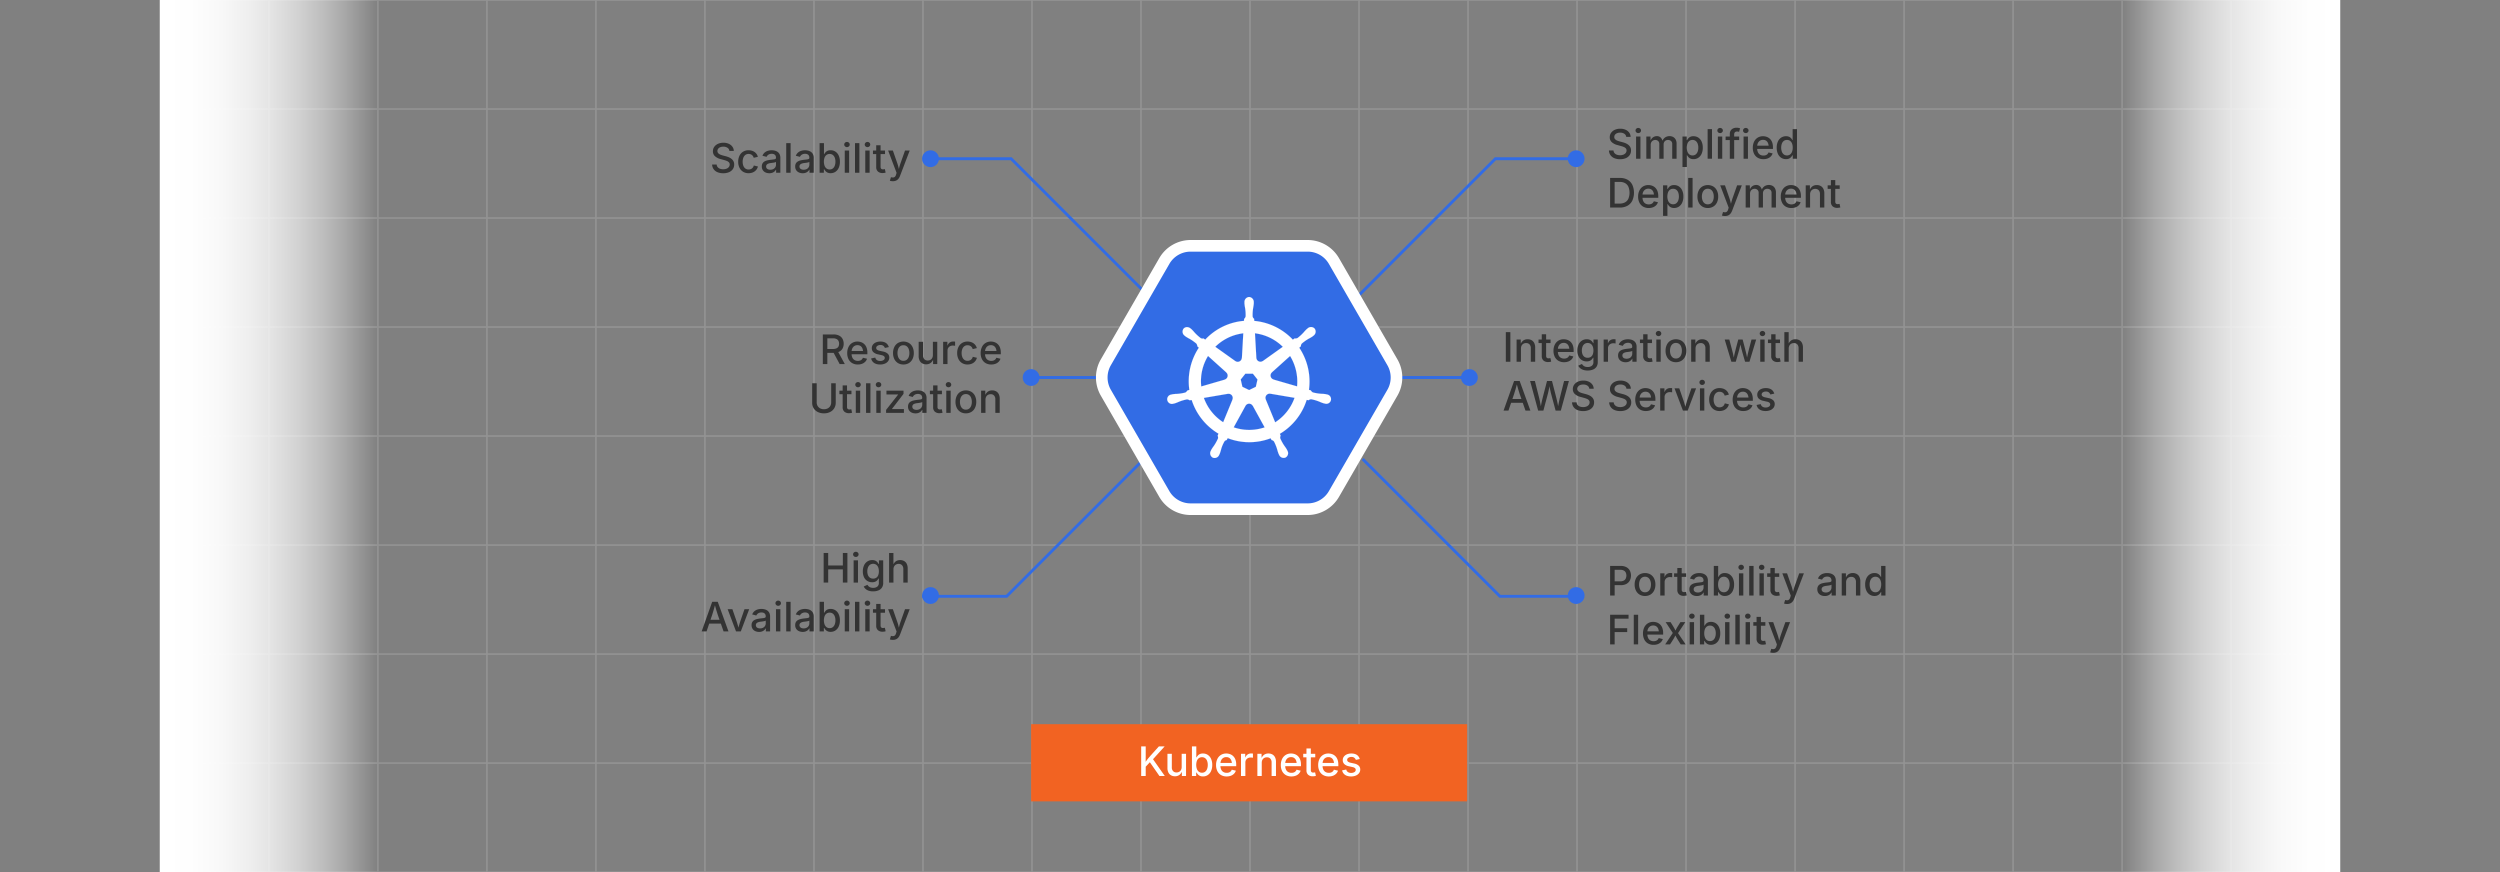 <svg id="Layer_1" data-name="Layer 1" xmlns="http://www.w3.org/2000/svg" xmlns:xlink="http://www.w3.org/1999/xlink" viewBox="0 0 860 300"><rect x="0" y="0" width="860" height="300" fill="#808080" stroke="none"/><defs><linearGradient id="linear-gradient" x1="429.553" y1="6497.027" x2="504.553" y2="6497.027" gradientTransform="translate(300.447 -6347.027)" gradientUnits="userSpaceOnUse"><stop offset="0" stop-color="#fff"/><stop offset="0.149" stop-color="#fff" stop-opacity="0.987"/><stop offset="0.278" stop-color="#fff" stop-opacity="0.945"/><stop offset="0.399" stop-color="#fff" stop-opacity="0.875"/><stop offset="0.516" stop-color="#fff" stop-opacity="0.777"/><stop offset="0.629" stop-color="#fff" stop-opacity="0.651"/><stop offset="0.74" stop-color="#fff" stop-opacity="0.495"/><stop offset="0.849" stop-color="#fff" stop-opacity="0.311"/><stop offset="0.953" stop-color="#fff" stop-opacity="0.103"/><stop offset="1" stop-color="#fff" stop-opacity="0"/></linearGradient><linearGradient id="linear-gradient-2" x1="55" y1="150" x2="130" y2="150" gradientTransform="matrix(1, 0, 0, 1, 0, 0)" xlink:href="#linear-gradient"/></defs><g opacity="0.25"><line x1="805" y1="300" x2="805" fill="none" stroke="#ccc" stroke-miterlimit="10" stroke-width="0.562"/><line x1="767.5" y1="300" x2="767.5" fill="none" stroke="#ccc" stroke-miterlimit="10" stroke-width="0.562"/><line x1="730" y1="300" x2="730" fill="none" stroke="#ccc" stroke-miterlimit="10" stroke-width="0.562"/><line x1="692.5" y1="300" x2="692.5" fill="none" stroke="#ccc" stroke-miterlimit="10" stroke-width="0.562"/><line x1="655" y1="300" x2="655" fill="none" stroke="#ccc" stroke-miterlimit="10" stroke-width="0.562"/><line x1="617.5" y1="300" x2="617.5" fill="none" stroke="#ccc" stroke-miterlimit="10" stroke-width="0.562"/><line x1="580" y1="300" x2="580" fill="none" stroke="#ccc" stroke-miterlimit="10" stroke-width="0.562"/><line x1="542.5" y1="300" x2="542.5" fill="none" stroke="#ccc" stroke-miterlimit="10" stroke-width="0.562"/><line x1="505" y1="300" x2="505" fill="none" stroke="#ccc" stroke-miterlimit="10" stroke-width="0.562"/><line x1="467.5" y1="300" x2="467.5" fill="none" stroke="#ccc" stroke-miterlimit="10" stroke-width="0.562"/><line x1="430" y1="300" x2="430" fill="none" stroke="#ccc" stroke-miterlimit="10" stroke-width="0.562"/><line x1="392.5" y1="300" x2="392.5" fill="none" stroke="#ccc" stroke-miterlimit="10" stroke-width="0.562"/><line x1="355" y1="300" x2="355" fill="none" stroke="#ccc" stroke-miterlimit="10" stroke-width="0.562"/><line x1="317.5" y1="300" x2="317.5" fill="none" stroke="#ccc" stroke-miterlimit="10" stroke-width="0.562"/><line x1="280" y1="300" x2="280" fill="none" stroke="#ccc" stroke-miterlimit="10" stroke-width="0.562"/><line x1="242.5" y1="300" x2="242.5" fill="none" stroke="#ccc" stroke-miterlimit="10" stroke-width="0.562"/><line x1="205" y1="300" x2="205" fill="none" stroke="#ccc" stroke-miterlimit="10" stroke-width="0.562"/><line x1="167.5" y1="300" x2="167.5" fill="none" stroke="#ccc" stroke-miterlimit="10" stroke-width="0.562"/><line x1="130" y1="300" x2="130" fill="none" stroke="#ccc" stroke-miterlimit="10" stroke-width="0.562"/><line x1="92.5" y1="300" x2="92.5" fill="none" stroke="#ccc" stroke-miterlimit="10" stroke-width="0.562"/><line x1="55" y1="300" x2="55" fill="none" stroke="#ccc" stroke-miterlimit="10" stroke-width="0.562"/><line x1="55" y1="300" x2="805" y2="300" fill="none" stroke="#ccc" stroke-miterlimit="10" stroke-width="0.562"/><line x1="55" y1="262.5" x2="805" y2="262.5" fill="none" stroke="#ccc" stroke-miterlimit="10" stroke-width="0.562"/><line x1="55" y1="225" x2="805" y2="225" fill="none" stroke="#ccc" stroke-miterlimit="10" stroke-width="0.562"/><line x1="55" y1="187.5" x2="805" y2="187.5" fill="none" stroke="#ccc" stroke-miterlimit="10" stroke-width="0.562"/><line x1="55" y1="150" x2="805" y2="150" fill="none" stroke="#ccc" stroke-miterlimit="10" stroke-width="0.562"/><line x1="55" y1="112.5" x2="805" y2="112.5" fill="none" stroke="#ccc" stroke-miterlimit="10" stroke-width="0.562"/><line x1="55" y1="75" x2="805" y2="75" fill="none" stroke="#ccc" stroke-miterlimit="10" stroke-width="0.562"/><line x1="55" y1="37.5" x2="805" y2="37.5" fill="none" stroke="#ccc" stroke-miterlimit="10" stroke-width="0.562"/><line x1="55" x2="805" y2="-0" fill="none" stroke="#ccc" stroke-miterlimit="10" stroke-width="0.562"/></g><rect x="730" width="75" height="300" transform="translate(1535 300) rotate(180)" fill="url(#linear-gradient)"/><rect x="55" width="75" height="300" fill="url(#linear-gradient-2)"/><rect x="354.7" y="249.121" width="150" height="26.553" fill="#f26322"/><path d="M392.566,266.941V256.756h1.559V260.01l-.027,2.324.027.766v3.842Zm1.107-2.707v-1.559q.335-.513.666-.964t.694-.889q.362-.437.772-.902l2.857-3.165h1.982l-4.327,4.765-.102-.021Zm5.168,2.707-3.466-4.983.978-1.196,4.334,6.18Z" fill="#fff"/><path d="M404.208,267.037a2.759,2.759,0,0,1-1.367-.328,2.229,2.229,0,0,1-.913-.971,3.494,3.494,0,0,1-.325-1.586v-4.854h1.504v4.669a1.82,1.82,0,0,0,.434,1.292,1.535,1.535,0,0,0,1.179.465,1.85,1.85,0,0,0,.913-.222,1.593,1.593,0,0,0,.632-.649,2.126,2.126,0,0,0,.232-1.029v-4.525h1.504v7.643h-1.436l-.007-1.873h.143a2.869,2.869,0,0,1-.978,1.504A2.518,2.518,0,0,1,404.208,267.037Z" fill="#fff"/><path d="M413.819,267.092a2.388,2.388,0,0,1-1.131-.236,2.176,2.176,0,0,1-.69-.55,4.246,4.246,0,0,1-.386-.561h-.123v1.196h-1.463V256.756h1.504v3.787h.082a4.987,4.987,0,0,1,.379-.554,2.107,2.107,0,0,1,.677-.55,2.414,2.414,0,0,1,1.152-.236,2.954,2.954,0,0,1,1.637.465,3.157,3.157,0,0,1,1.138,1.347,4.942,4.942,0,0,1,.417,2.126,5,5,0,0,1-.41,2.116,3.18,3.18,0,0,1-1.131,1.36A2.932,2.932,0,0,1,413.819,267.092Zm-.335-1.278a1.707,1.707,0,0,0,1.101-.355,2.138,2.138,0,0,0,.666-.964,3.971,3.971,0,0,0,.222-1.367,3.862,3.862,0,0,0-.222-1.35,2.109,2.109,0,0,0-.663-.947,1.725,1.725,0,0,0-1.104-.349,1.766,1.766,0,0,0-1.087.332,2.012,2.012,0,0,0-.67.923,4.392,4.392,0,0,0,.004,2.789,2.096,2.096,0,0,0,.673.947A1.718,1.718,0,0,0,413.484,265.813Z" fill="#fff"/><path d="M421.975,267.098a3.756,3.756,0,0,1-1.948-.485,3.228,3.228,0,0,1-1.261-1.367,4.579,4.579,0,0,1-.441-2.071,4.694,4.694,0,0,1,.434-2.071,3.334,3.334,0,0,1,1.227-1.398,3.4,3.4,0,0,1,1.859-.502,3.763,3.763,0,0,1,1.265.215,3.077,3.077,0,0,1,1.094.673,3.19,3.19,0,0,1,.769,1.186,4.882,4.882,0,0,1,.284,1.767v.533H419.165v-1.121h5.318l-.704.369a3.266,3.266,0,0,0-.219-1.241,1.848,1.848,0,0,0-.646-.837,1.812,1.812,0,0,0-1.07-.301,1.883,1.883,0,0,0-1.087.308,1.979,1.979,0,0,0-.687.81,2.549,2.549,0,0,0-.236,1.097v.766a2.965,2.965,0,0,0,.27,1.329,1.876,1.876,0,0,0,.755.82,2.238,2.238,0,0,0,1.128.277,2.311,2.311,0,0,0,.766-.12,1.59,1.59,0,0,0,.591-.362,1.569,1.569,0,0,0,.379-.598l1.415.335a2.604,2.604,0,0,1-.619,1.039,2.951,2.951,0,0,1-1.08.701A4.042,4.042,0,0,1,421.975,267.098Z" fill="#fff"/><path d="M426.903,266.941v-7.643h1.456v1.23h.082a1.871,1.871,0,0,1,.738-.984,2.089,2.089,0,0,1,1.196-.355q.144,0,.328.01a2.91,2.91,0,0,1,.308.031v1.435a1.887,1.887,0,0,0-.314-.055,4.08,4.08,0,0,0-.472-.027,1.983,1.983,0,0,0-.936.219,1.618,1.618,0,0,0-.65.605,1.698,1.698,0,0,0-.232.892v4.642Z" fill="#fff"/><path d="M434.04,262.416v4.525h-1.504v-7.643h1.436l.014,1.873h-.157a2.922,2.922,0,0,1,.971-1.497,2.51,2.51,0,0,1,1.538-.472,2.721,2.721,0,0,1,1.36.328,2.269,2.269,0,0,1,.909.967,3.457,3.457,0,0,1,.328,1.589v4.854h-1.504v-4.669A1.829,1.829,0,0,0,437,260.98a1.532,1.532,0,0,0-1.183-.465,1.853,1.853,0,0,0-.909.222,1.583,1.583,0,0,0-.636.646A2.116,2.116,0,0,0,434.04,262.416Z" fill="#fff"/><path d="M444.253,267.098a3.756,3.756,0,0,1-1.948-.485,3.228,3.228,0,0,1-1.262-1.367,4.578,4.578,0,0,1-.44-2.071,4.701,4.701,0,0,1,.434-2.071,3.336,3.336,0,0,1,1.228-1.398,3.398,3.398,0,0,1,1.859-.502,3.765,3.765,0,0,1,1.265.215,3.085,3.085,0,0,1,1.094.673,3.189,3.189,0,0,1,.769,1.186,4.869,4.869,0,0,1,.284,1.767v.533h-6.091v-1.121h5.318l-.704.369a3.276,3.276,0,0,0-.219-1.241,1.85,1.85,0,0,0-.646-.837,1.811,1.811,0,0,0-1.069-.301,1.883,1.883,0,0,0-1.087.308,1.982,1.982,0,0,0-.688.81,2.549,2.549,0,0,0-.235,1.097v.766a2.972,2.972,0,0,0,.27,1.329,1.877,1.877,0,0,0,.756.82,2.236,2.236,0,0,0,1.128.277,2.315,2.315,0,0,0,.766-.12,1.587,1.587,0,0,0,.591-.362,1.57,1.57,0,0,0,.38-.598l1.415.335a2.6,2.6,0,0,1-.619,1.039,2.946,2.946,0,0,1-1.08.701A4.04,4.04,0,0,1,444.253,267.098Z" fill="#fff"/><path d="M452.449,259.299v1.224h-4.143v-1.224Zm-3.028-1.818h1.504v7.396a.983.983,0,0,0,.194.673.826.826,0,0,0,.64.215,2.313,2.313,0,0,0,.308-.027c.127-.018.236-.037.328-.055l.267,1.203a2.728,2.728,0,0,1-.513.12,3.991,3.991,0,0,1-.54.038,2.27,2.27,0,0,1-1.613-.537A1.962,1.962,0,0,1,449.421,265Z" fill="#fff"/><path d="M457.104,267.098a3.756,3.756,0,0,1-1.948-.485,3.229,3.229,0,0,1-1.262-1.367,4.579,4.579,0,0,1-.44-2.071,4.699,4.699,0,0,1,.434-2.071,3.335,3.335,0,0,1,1.228-1.398,3.399,3.399,0,0,1,1.859-.502,3.765,3.765,0,0,1,1.265.215,3.085,3.085,0,0,1,1.094.673,3.19,3.19,0,0,1,.769,1.186,4.891,4.891,0,0,1,.283,1.767v.533h-6.091v-1.121h5.318l-.704.369a3.276,3.276,0,0,0-.219-1.241,1.849,1.849,0,0,0-.646-.837,1.81,1.81,0,0,0-1.069-.301,1.883,1.883,0,0,0-1.087.308,1.981,1.981,0,0,0-.688.81,2.549,2.549,0,0,0-.235,1.097v.766a2.972,2.972,0,0,0,.27,1.329,1.877,1.877,0,0,0,.756.82,2.236,2.236,0,0,0,1.128.277,2.315,2.315,0,0,0,.766-.12,1.588,1.588,0,0,0,.591-.362,1.57,1.57,0,0,0,.38-.598l1.415.335a2.609,2.609,0,0,1-.618,1.039,2.959,2.959,0,0,1-1.081.701A4.04,4.04,0,0,1,457.104,267.098Z" fill="#fff"/><path d="M464.774,267.098a4.224,4.224,0,0,1-1.474-.239,2.583,2.583,0,0,1-1.059-.708,2.406,2.406,0,0,1-.551-1.145l1.415-.294a1.456,1.456,0,0,0,.588.882,1.932,1.932,0,0,0,1.094.287,1.967,1.967,0,0,0,1.155-.304.879.879,0,0,0,.431-.728.788.788,0,0,0-.263-.608,1.737,1.737,0,0,0-.81-.355l-1.285-.294a3.155,3.155,0,0,1-1.586-.766,1.835,1.835,0,0,1-.52-1.347,1.947,1.947,0,0,1,.383-1.196,2.491,2.491,0,0,1,1.046-.796,3.868,3.868,0,0,1,1.531-.284,3.745,3.745,0,0,1,1.415.239,2.42,2.42,0,0,1,.953.67,2.58,2.58,0,0,1,.523.998l-1.347.294a1.651,1.651,0,0,0-.499-.708,1.548,1.548,0,0,0-1.032-.304,1.821,1.821,0,0,0-1.039.28.832.832,0,0,0-.417.711.771.771,0,0,0,.277.619,2.157,2.157,0,0,0,.905.379l1.23.273a3.175,3.175,0,0,1,1.572.752,1.777,1.777,0,0,1,.513,1.312,2.004,2.004,0,0,1-.4,1.234,2.632,2.632,0,0,1-1.107.841A4.131,4.131,0,0,1,464.774,267.098Z" fill="#fff"/><polyline points="395.061 101.824 347.836 54.599 319.04 54.599" fill="none" stroke="#326ce5"/><polyline points="393.508 157.904 346.283 205.129 317.2 205.129" fill="none" stroke="#326ce5"/><line x1="354.7" y1="129.864" x2="385.082" y2="129.864" fill="none" stroke="#326ce5"/><polyline points="467.2 101.824 514.424 54.599 542.2 54.599" fill="none" stroke="#326ce5"/><polyline points="468.753 157.904 515.978 205.129 542.2 205.129" fill="none" stroke="#326ce5"/><line x1="504.7" y1="129.864" x2="477.178" y2="129.864" fill="none" stroke="#326ce5"/><path d="M409.565,177.165a12.465,12.465,0,0,1-10.763-6.213l-20.134-34.874a12.459,12.459,0,0,1,0-12.428l20.134-34.873a12.464,12.464,0,0,1,10.763-6.214h40.269a12.465,12.465,0,0,1,10.763,6.213L480.73,123.65a12.459,12.459,0,0,1,0,12.428l-20.134,34.873a12.464,12.464,0,0,1-10.763,6.214Z" fill="#fff"/><path d="M449.834,86.563H409.565a8.428,8.428,0,0,0-7.298,4.214L382.132,125.65a8.428,8.428,0,0,0,0,8.428l20.134,34.874a8.428,8.428,0,0,0,7.298,4.214h40.269a8.427,8.427,0,0,0,7.298-4.214l20.134-34.874a8.428,8.428,0,0,0,0-8.428L457.132,90.776A8.427,8.427,0,0,0,449.834,86.563Z" fill="#326ce5"/><path id="path3059" d="M429.698,102.168a1.702,1.702,0,0,0-1.599,1.788c0,.015.003.03.003.045-.001.134-.008.296-.003.413a13.531,13.531,0,0,0,.219,1.53,15.129,15.129,0,0,1,.178,2.92,1.757,1.757,0,0,1-.519.832l-.038.681a20.577,20.577,0,0,0-13.341,6.455c-.177-.121-.486-.344-.578-.413a1.256,1.256,0,0,1-.95-.093,14.968,14.968,0,0,1-2.156-1.96,13.408,13.408,0,0,0-1.052-1.125c-.098-.084-.246-.199-.355-.285a1.895,1.895,0,0,0-1.114-.423,1.537,1.537,0,0,0-1.275.567,1.713,1.713,0,0,0,.393,2.373l.024.017c.105.086.234.196.331.268a13.297,13.297,0,0,0,1.326.781,14.93,14.93,0,0,1,2.378,1.682,1.797,1.797,0,0,1,.321.928l.513.461A20.933,20.933,0,0,0,409.14,134.13l-.67.196a2.225,2.225,0,0,1-.687.698,14.85,14.85,0,0,1-2.867.475,13.29,13.29,0,0,0-1.534.124c-.122.023-.293.068-.427.1l-.014.003-.024.007a1.614,1.614,0,1,0,.711,3.136l.024-.004c.011-.002.02-.008.031-.01.132-.029.298-.062.413-.093a13.314,13.314,0,0,0,1.435-.554,14.879,14.879,0,0,1,2.788-.825,1.76,1.76,0,0,1,.919.327l.697-.12a20.92,20.92,0,0,0,9.223,11.589l-.29.702a1.605,1.605,0,0,1,.142.91,15.754,15.754,0,0,1-1.448,2.618,13.51,13.51,0,0,0-.858,1.286c-.063.121-.144.306-.205.433a1.707,1.707,0,0,0,.68,2.287,1.688,1.688,0,0,0,2.208-.908l.003-.003V156.5c.061-.126.147-.291.198-.409a13.483,13.483,0,0,0,.461-1.475,11.286,11.286,0,0,1,1.238-2.891,1.292,1.292,0,0,1,.689-.338l.362-.66a20.579,20.579,0,0,0,14.759.038c.102.182.291.531.342.619a1.264,1.264,0,0,1,.817.499,15.073,15.073,0,0,1,1.097,2.707,13.519,13.519,0,0,0,.465,1.475c.052.119.137.287.198.413a1.689,1.689,0,0,0,2.211.911,1.707,1.707,0,0,0,.68-2.287c-.061-.128-.145-.313-.208-.433a13.431,13.431,0,0,0-.858-1.283,15.059,15.059,0,0,1-1.418-2.555,1.269,1.269,0,0,1,.123-.949,5.561,5.561,0,0,1-.267-.65,20.922,20.922,0,0,0,9.22-11.672c.207.033.567.097.683.12a1.259,1.259,0,0,1,.895-.334,14.879,14.879,0,0,1,2.788.825,13.319,13.319,0,0,0,1.435.557c.116.031.281.06.413.089.011.003.02.008.031.01l.024.004a1.614,1.614,0,1,0,.711-3.136c-.137-.031-.332-.085-.465-.11a13.313,13.313,0,0,0-1.534-.124,14.852,14.852,0,0,1-2.867-.474,1.8,1.8,0,0,1-.69-.698l-.646-.189a21.013,21.013,0,0,0-3.332-14.485c.166-.151.479-.43.567-.512a1.276,1.276,0,0,1,.301-.911,14.928,14.928,0,0,1,2.378-1.682,13.348,13.348,0,0,0,1.329-.781c.103-.076.244-.198.352-.285a1.713,1.713,0,0,0,.393-2.373,1.686,1.686,0,0,0-2.385-.144c-.109.087-.257.2-.355.285a13.416,13.416,0,0,0-1.056,1.125,15.01,15.01,0,0,1-2.156,1.964,1.77,1.77,0,0,1-.97.107l-.608.437a20.907,20.907,0,0,0-13.276-6.455c-.014-.214-.033-.602-.038-.719a1.273,1.273,0,0,1-.523-.805,15.156,15.156,0,0,1,.181-2.92,13.509,13.509,0,0,0,.219-1.53c.005-.13-.003-.317-.003-.457a1.702,1.702,0,0,0-1.599-1.788Zm-2.002,12.483-.475,8.443-.034.017a1.414,1.414,0,0,1-1.408,1.358,1.396,1.396,0,0,1-.83-.272l-.014.007-6.879-4.907a16.445,16.445,0,0,1,7.935-4.35A16.764,16.764,0,0,1,427.695,114.651Zm4.008,0a16.571,16.571,0,0,1,9.582,4.65l-6.834,4.877-.024-.01a1.413,1.413,0,0,1-2.242-1.083l-.007-.004Zm-16.143,7.8,6.281,5.654-.007.034a1.424,1.424,0,0,1,.178,1.953,1.409,1.409,0,0,1-.731.485l-.007.028-8.051,2.338A16.662,16.662,0,0,1,415.561,122.451Zm28.229.003a16.971,16.971,0,0,1,2.409,10.461l-8.092-2.345-.007-.034a1.423,1.423,0,0,1-.553-2.438l-.004-.017,6.247-5.626ZM428.41,128.541h2.573l1.599,2.012-.574,2.51-2.31,1.118L427.381,133.06l-.574-2.51Zm8.249,6.885a1.398,1.398,0,0,1,.325.024l.014-.017,8.328,1.417a16.58,16.58,0,0,1-6.667,8.429l-3.233-7.858.01-.014a1.425,1.425,0,0,1,.683-1.84,1.401,1.401,0,0,1,.54-.141Zm-13.986.034a1.42,1.42,0,0,1,1.275,1.977l.024.031-3.199,7.779a16.646,16.646,0,0,1-6.646-8.37l8.256-1.41.014.017a1.417,1.417,0,0,1,.277-.024Zm6.974,3.408a1.388,1.388,0,0,1,.66.141,1.404,1.404,0,0,1,.632.605h.031l4.07,7.401a16.78,16.78,0,0,1-1.627.457,16.438,16.438,0,0,1-9.025-.468l4.06-7.387h.007A1.411,1.411,0,0,1,429.647,138.869Z" fill="#fff" stroke="#fff" stroke-width="0.027"/><path d="M248.787,59.595a4.979,4.979,0,0,1-1.982-.362,3.04,3.04,0,0,1-1.316-1.036,2.982,2.982,0,0,1-.523-1.603h1.565a1.572,1.572,0,0,0,.359.916,1.871,1.871,0,0,0,.81.54,3.192,3.192,0,0,0,1.08.178,3.076,3.076,0,0,0,1.152-.202,1.877,1.877,0,0,0,.796-.574,1.358,1.358,0,0,0,.294-.865,1.044,1.044,0,0,0-.256-.728,1.969,1.969,0,0,0-.69-.472,6.753,6.753,0,0,0-.988-.332l-1.19-.328a4.512,4.512,0,0,1-1.952-.991,2.225,2.225,0,0,1-.701-1.702,2.567,2.567,0,0,1,.475-1.542,3.125,3.125,0,0,1,1.292-1.025,4.463,4.463,0,0,1,1.842-.366,4.374,4.374,0,0,1,1.842.366,3.075,3.075,0,0,1,1.251,1.002,2.541,2.541,0,0,1,.475,1.449h-1.518a1.424,1.424,0,0,0-.646-1.08,2.528,2.528,0,0,0-1.439-.383,2.746,2.746,0,0,0-1.07.191,1.638,1.638,0,0,0-.704.53,1.262,1.262,0,0,0-.249.769,1.058,1.058,0,0,0,.297.783,2.171,2.171,0,0,0,.725.472,6.658,6.658,0,0,0,.817.277l.991.26a7.766,7.766,0,0,1,1.002.332,4.128,4.128,0,0,1,.954.54,2.592,2.592,0,0,1,.708.82,2.402,2.402,0,0,1,.27,1.179,2.738,2.738,0,0,1-.444,1.538,2.97,2.97,0,0,1-1.289,1.063A4.885,4.885,0,0,1,248.787,59.595Z" fill="#333"/><path d="M257.509,59.581a3.514,3.514,0,0,1-1.88-.492,3.33,3.33,0,0,1-1.244-1.381,4.557,4.557,0,0,1-.444-2.064,4.611,4.611,0,0,1,.444-2.082,3.324,3.324,0,0,1,1.244-1.384,3.514,3.514,0,0,1,1.88-.492,3.904,3.904,0,0,1,1.114.154,3.272,3.272,0,0,1,.94.444,2.779,2.779,0,0,1,.711.711,3.066,3.066,0,0,1,.434.947l-1.429.342a1.801,1.801,0,0,0-.232-.537,1.774,1.774,0,0,0-.379-.42,1.625,1.625,0,0,0-.513-.274,2.032,2.032,0,0,0-.639-.096,1.769,1.769,0,0,0-1.145.366,2.171,2.171,0,0,0-.677.974,3.907,3.907,0,0,0-.222,1.347,3.855,3.855,0,0,0,.222,1.336,2.153,2.153,0,0,0,.677.967,1.779,1.779,0,0,0,1.145.362,2.028,2.028,0,0,0,.649-.099,1.77,1.77,0,0,0,.526-.28,1.631,1.631,0,0,0,.39-.438,1.82,1.82,0,0,0,.226-.564l1.422.342a2.987,2.987,0,0,1-.431.967,2.933,2.933,0,0,1-.714.728,3.171,3.171,0,0,1-.947.458A3.918,3.918,0,0,1,257.509,59.581Z" fill="#333"/><path d="M264.653,59.595a3.106,3.106,0,0,1-1.312-.27,2.175,2.175,0,0,1-.93-.79,2.262,2.262,0,0,1-.342-1.272,2.05,2.05,0,0,1,.25-1.066,1.854,1.854,0,0,1,.677-.663,3.496,3.496,0,0,1,.95-.369,9.174,9.174,0,0,1,1.063-.184l1.101-.133a1.668,1.668,0,0,0,.625-.171.415.415,0,0,0,.202-.386v-.041a1.469,1.469,0,0,0-.164-.725,1.103,1.103,0,0,0-.489-.455,1.821,1.821,0,0,0-.81-.161,2.171,2.171,0,0,0-.858.154,1.68,1.68,0,0,0-.581.393,1.714,1.714,0,0,0-.332.499l-1.415-.369a2.665,2.665,0,0,1,.745-1.1,3.052,3.052,0,0,1,1.114-.608,4.439,4.439,0,0,1,1.299-.191,4.797,4.797,0,0,1,.984.109,2.983,2.983,0,0,1,.978.397,2.165,2.165,0,0,1,.745.807,2.786,2.786,0,0,1,.287,1.353v5.072h-1.456V58.378h-.075a2.178,2.178,0,0,1-.444.574,2.317,2.317,0,0,1-.742.461A2.852,2.852,0,0,1,264.653,59.595Zm.335-1.21a2.162,2.162,0,0,0,1.053-.239,1.704,1.704,0,0,0,.67-.636,1.637,1.637,0,0,0,.233-.841v-.978a.743.743,0,0,1-.311.147,5.211,5.211,0,0,1-.523.116c-.196.034-.385.062-.567.085s-.333.041-.451.055a3.574,3.574,0,0,0-.776.185,1.339,1.339,0,0,0-.561.369.933.933,0,0,0-.208.636.972.972,0,0,0,.188.608,1.134,1.134,0,0,0,.509.369A2.074,2.074,0,0,0,264.988,58.385Z" fill="#333"/><path d="M271.967,49.239V59.424h-1.504V49.239Z" fill="#333"/><path d="M276.13,59.595a3.106,3.106,0,0,1-1.312-.27,2.174,2.174,0,0,1-.93-.79,2.262,2.262,0,0,1-.342-1.272,2.05,2.05,0,0,1,.25-1.066,1.855,1.855,0,0,1,.677-.663,3.493,3.493,0,0,1,.95-.369,9.176,9.176,0,0,1,1.063-.184l1.101-.133a1.668,1.668,0,0,0,.625-.171.415.415,0,0,0,.202-.386v-.041a1.468,1.468,0,0,0-.164-.725,1.103,1.103,0,0,0-.489-.455,1.821,1.821,0,0,0-.81-.161,2.171,2.171,0,0,0-.858.154,1.68,1.68,0,0,0-.581.393,1.713,1.713,0,0,0-.332.499l-1.415-.369a2.665,2.665,0,0,1,.745-1.1,3.052,3.052,0,0,1,1.114-.608,4.44,4.44,0,0,1,1.299-.191,4.797,4.797,0,0,1,.984.109,2.984,2.984,0,0,1,.978.397,2.166,2.166,0,0,1,.745.807,2.786,2.786,0,0,1,.287,1.353v5.072h-1.456V58.378h-.075a2.178,2.178,0,0,1-.444.574,2.317,2.317,0,0,1-.742.461A2.852,2.852,0,0,1,276.13,59.595Zm.335-1.21a2.162,2.162,0,0,0,1.053-.239,1.705,1.705,0,0,0,.67-.636,1.637,1.637,0,0,0,.232-.841v-.978a.743.743,0,0,1-.311.147,5.22,5.22,0,0,1-.523.116q-.294.051-.567.085t-.451.055a3.576,3.576,0,0,0-.776.185,1.339,1.339,0,0,0-.561.369.933.933,0,0,0-.208.636.972.972,0,0,0,.188.608,1.134,1.134,0,0,0,.509.369A2.075,2.075,0,0,0,276.465,58.385Z" fill="#333"/><path d="M285.735,59.575a2.389,2.389,0,0,1-1.131-.236,2.175,2.175,0,0,1-.69-.55,4.244,4.244,0,0,1-.386-.561h-.123v1.196h-1.463V49.239h1.504v3.787h.082a4.994,4.994,0,0,1,.379-.554,2.109,2.109,0,0,1,.677-.55,2.415,2.415,0,0,1,1.152-.236,2.954,2.954,0,0,1,1.637.465,3.159,3.159,0,0,1,1.138,1.347,4.943,4.943,0,0,1,.417,2.126,5,5,0,0,1-.41,2.116,3.18,3.18,0,0,1-1.131,1.36A2.932,2.932,0,0,1,285.735,59.575Zm-.335-1.278a1.707,1.707,0,0,0,1.101-.355,2.137,2.137,0,0,0,.666-.964,3.971,3.971,0,0,0,.222-1.367,3.862,3.862,0,0,0-.222-1.35,2.108,2.108,0,0,0-.663-.947,1.725,1.725,0,0,0-1.104-.349,1.766,1.766,0,0,0-1.087.332,2.012,2.012,0,0,0-.67.923,4.391,4.391,0,0,0,.003,2.789,2.096,2.096,0,0,0,.673.947A1.718,1.718,0,0,0,285.4,58.296Z" fill="#333"/><path d="M291.354,50.613a.933.933,0,0,1-.666-.263.857.857,0,0,1,0-1.261.939.939,0,0,1,.666-.26.951.951,0,0,1,.67.26.853.853,0,0,1,0,1.265A.951.951,0,0,1,291.354,50.613Zm-.759,8.812V51.782h1.504v7.643Z" fill="#333"/><path d="M295.627,49.239V59.424h-1.504V49.239Z" fill="#333"/><path d="M298.409,50.613a.933.933,0,0,1-.666-.263.857.857,0,0,1,0-1.261.939.939,0,0,1,.666-.26.951.951,0,0,1,.67.26.853.853,0,0,1,0,1.265A.951.951,0,0,1,298.409,50.613Zm-.759,8.812V51.782h1.504v7.643Z" fill="#333"/><path d="M304.445,51.782v1.224h-4.143V51.782Zm-3.028-1.818H302.92V57.36a.983.983,0,0,0,.195.673.826.826,0,0,0,.639.215,2.302,2.302,0,0,0,.308-.027c.128-.018.237-.037.328-.055l.267,1.203a2.71,2.71,0,0,1-.513.12,3.985,3.985,0,0,1-.54.038,2.272,2.272,0,0,1-1.613-.537,1.963,1.963,0,0,1-.574-1.507Z" fill="#333"/><path d="M306.113,62.172l.369-1.224.171.041a1.731,1.731,0,0,0,.701.055.92.92,0,0,0,.54-.29,1.741,1.741,0,0,0,.366-.735l.164-.561-2.905-7.677h1.627l1.511,4.341a14.169,14.169,0,0,1,.42,1.442q.168.718.366,1.429h-.465q.198-.711.379-1.432t.434-1.439l1.538-4.341h1.613L309.62,60.484a3.589,3.589,0,0,1-.571,1.025,2.198,2.198,0,0,1-.803.619,2.615,2.615,0,0,1-1.08.208,3.556,3.556,0,0,1-.636-.051A1.929,1.929,0,0,1,306.113,62.172Z" fill="#333"/><path d="M557.298,54.77a4.981,4.981,0,0,1-1.982-.362A3.035,3.035,0,0,1,554,53.372a2.982,2.982,0,0,1-.523-1.603h1.565a1.572,1.572,0,0,0,.359.916,1.869,1.869,0,0,0,.81.54,3.196,3.196,0,0,0,1.08.178,3.077,3.077,0,0,0,1.152-.202,1.873,1.873,0,0,0,.796-.574,1.355,1.355,0,0,0,.294-.865,1.043,1.043,0,0,0-.256-.728,1.973,1.973,0,0,0-.69-.472,6.773,6.773,0,0,0-.988-.332l-1.189-.328a4.506,4.506,0,0,1-1.951-.991,2.224,2.224,0,0,1-.701-1.702,2.564,2.564,0,0,1,.476-1.542,3.119,3.119,0,0,1,1.292-1.025,4.459,4.459,0,0,1,1.842-.366,4.378,4.378,0,0,1,1.843.366,3.083,3.083,0,0,1,1.251,1.001,2.546,2.546,0,0,1,.475,1.449H559.417a1.424,1.424,0,0,0-.645-1.08,2.53,2.53,0,0,0-1.44-.383,2.742,2.742,0,0,0-1.069.191,1.632,1.632,0,0,0-.704.53,1.259,1.259,0,0,0-.25.769,1.058,1.058,0,0,0,.298.783,2.165,2.165,0,0,0,.725.472,6.612,6.612,0,0,0,.816.277l.991.26a7.776,7.776,0,0,1,1.002.332,4.125,4.125,0,0,1,.953.54,2.596,2.596,0,0,1,.708.82,2.409,2.409,0,0,1,.27,1.179,2.735,2.735,0,0,1-.444,1.538,2.968,2.968,0,0,1-1.288,1.063A4.888,4.888,0,0,1,557.298,54.77Z" fill="#333"/><path d="M563.566,45.788a.932.932,0,0,1-.666-.263.855.855,0,0,1,0-1.261.937.937,0,0,1,.666-.26.95.95,0,0,1,.67.26.853.853,0,0,1,0,1.265A.95.95,0,0,1,563.566,45.788Zm-.759,8.812V46.957h1.504v7.643Z" fill="#333"/><path d="M566.335,54.599V46.957h1.429l.041,1.771h-.116a2.704,2.704,0,0,1,.506-1.067,2.23,2.23,0,0,1,.8-.625,2.285,2.285,0,0,1,.957-.208,1.812,1.812,0,0,1,1.347.516,2.711,2.711,0,0,1,.69,1.439h-.191a2.543,2.543,0,0,1,.519-1.066,2.395,2.395,0,0,1,.893-.663,2.789,2.789,0,0,1,1.117-.226,2.568,2.568,0,0,1,1.228.294,2.136,2.136,0,0,1,.871.875,2.957,2.957,0,0,1,.321,1.449v5.154h-1.504V49.596a1.337,1.337,0,0,0-.427-1.107,1.566,1.566,0,0,0-1.009-.342,1.594,1.594,0,0,0-.813.198,1.348,1.348,0,0,0-.526.55,1.721,1.721,0,0,0-.185.81v4.894h-1.483V49.5a1.287,1.287,0,0,0-.393-.984,1.405,1.405,0,0,0-1.002-.369,1.601,1.601,0,0,0-.775.195,1.449,1.449,0,0,0-.574.574,1.865,1.865,0,0,0-.216.933v4.751Z" fill="#333"/><path d="M578.77,57.457v-10.5h1.463V48.201h.123a4.986,4.986,0,0,1,.38-.554,2.096,2.096,0,0,1,.677-.55,2.412,2.412,0,0,1,1.151-.236,2.959,2.959,0,0,1,1.638.465,3.164,3.164,0,0,1,1.138,1.347,4.936,4.936,0,0,1,.417,2.126,5,5,0,0,1-.41,2.116,3.182,3.182,0,0,1-1.131,1.36,2.933,2.933,0,0,1-1.651.475,2.385,2.385,0,0,1-1.131-.236,2.171,2.171,0,0,1-.69-.55,4.253,4.253,0,0,1-.387-.561h-.082v4.054Zm3.459-3.985a1.706,1.706,0,0,0,1.101-.355,2.145,2.145,0,0,0,.667-.964,3.981,3.981,0,0,0,.222-1.367,3.871,3.871,0,0,0-.222-1.35,2.105,2.105,0,0,0-.664-.947,1.721,1.721,0,0,0-1.103-.349,1.768,1.768,0,0,0-1.087.332,2.015,2.015,0,0,0-.67.923,4.387,4.387,0,0,0,.004,2.789,2.095,2.095,0,0,0,.673.947A1.719,1.719,0,0,0,582.229,53.471Z" fill="#333"/><path d="M588.928,44.414V54.599h-1.504V44.414Z" fill="#333"/><path d="M591.71,45.788a.936.936,0,0,1-.667-.263.858.858,0,0,1,0-1.261.99.99,0,0,1,1.337,0,.853.853,0,0,1,0,1.265A.95.95,0,0,1,591.71,45.788Zm-.759,8.812V46.957h1.504v7.643Z" fill="#333"/><path d="M598.266,46.957v1.224h-4.662V46.957Zm-3.213,7.643V46.082a2.095,2.095,0,0,1,.318-1.189,1.976,1.976,0,0,1,.837-.718,2.646,2.646,0,0,1,1.121-.239,3.496,3.496,0,0,1,.782.075,4.521,4.521,0,0,1,.476.13l-.349,1.217q-.11-.034-.27-.072a1.811,1.811,0,0,0-.4-.038.991.991,0,0,0-.772.267,1.121,1.121,0,0,0-.239.772v8.312Z" fill="#333"/><path d="M600.549,45.788a.936.936,0,0,1-.667-.263.858.858,0,0,1,0-1.261.99.99,0,0,1,1.337,0,.854.854,0,0,1,0,1.265A.95.95,0,0,1,600.549,45.788Zm-.759,8.812V46.957h1.504v7.643Z" fill="#333"/><path d="M606.612,54.757a3.756,3.756,0,0,1-1.948-.485,3.221,3.221,0,0,1-1.261-1.367,4.566,4.566,0,0,1-.441-2.071,4.699,4.699,0,0,1,.434-2.071,3.342,3.342,0,0,1,1.228-1.398,3.399,3.399,0,0,1,1.859-.502,3.76,3.76,0,0,1,1.265.215,3.077,3.077,0,0,1,1.094.673,3.202,3.202,0,0,1,.77,1.186,4.893,4.893,0,0,1,.283,1.767v.533h-6.091v-1.121h5.318l-.704.369a3.274,3.274,0,0,0-.219-1.241,1.843,1.843,0,0,0-.646-.837,1.809,1.809,0,0,0-1.069-.301,1.883,1.883,0,0,0-1.087.308,1.988,1.988,0,0,0-.688.81,2.564,2.564,0,0,0-.235,1.097v.766a2.958,2.958,0,0,0,.27,1.33,1.875,1.875,0,0,0,.755.82,2.236,2.236,0,0,0,1.128.277,2.311,2.311,0,0,0,.766-.12,1.6,1.6,0,0,0,.592-.362,1.58,1.58,0,0,0,.379-.598l1.415.335a2.609,2.609,0,0,1-.618,1.039,2.963,2.963,0,0,1-1.08.701A4.049,4.049,0,0,1,606.612,54.757Z" fill="#333"/><path d="M614.385,54.75a2.948,2.948,0,0,1-1.654-.475,3.17,3.17,0,0,1-1.135-1.36,5,5,0,0,1-.41-2.116,4.936,4.936,0,0,1,.417-2.126,3.151,3.151,0,0,1,1.142-1.347,2.973,2.973,0,0,1,1.641-.465,2.395,2.395,0,0,1,1.145.236,2.147,2.147,0,0,1,.681.55,4.131,4.131,0,0,1,.376.554h.082V44.414h1.504V54.599H616.709V53.403h-.123a3.617,3.617,0,0,1-.383.561,2.226,2.226,0,0,1-.69.55A2.37,2.37,0,0,1,614.385,54.75Zm.328-1.278a1.717,1.717,0,0,0,1.084-.342,2.121,2.121,0,0,0,.67-.947,3.943,3.943,0,0,0,.229-1.398,3.895,3.895,0,0,0-.226-1.391,2.017,2.017,0,0,0-.667-.923,1.758,1.758,0,0,0-1.09-.332,1.721,1.721,0,0,0-1.103.349,2.107,2.107,0,0,0-.664.947,4.239,4.239,0,0,0,.004,2.717,2.165,2.165,0,0,0,.67.964A1.697,1.697,0,0,0,614.713,53.471Z" fill="#333"/><path d="M555.438,61.214V71.399H553.88V61.214Zm1.75,10.185h-2.516V70.032h2.433a3.874,3.874,0,0,0,1.921-.431,2.695,2.695,0,0,0,1.149-1.268,5.611,5.611,0,0,0,.004-4.064,2.713,2.713,0,0,0-1.128-1.258,3.689,3.689,0,0,0-1.863-.431h-2.57V61.214h2.673a5.142,5.142,0,0,1,2.577.608,4.056,4.056,0,0,1,1.647,1.747,6.758,6.758,0,0,1-.003,5.458,4.08,4.08,0,0,1-1.675,1.757A5.338,5.338,0,0,1,557.188,71.399Z" fill="#333"/><path d="M567.162,71.556a3.756,3.756,0,0,1-1.948-.485,3.227,3.227,0,0,1-1.261-1.367,4.579,4.579,0,0,1-.441-2.071,4.686,4.686,0,0,1,.435-2.071,3.334,3.334,0,0,1,1.227-1.398,3.4,3.4,0,0,1,1.859-.502,3.76,3.76,0,0,1,1.265.215,3.068,3.068,0,0,1,1.094.673,3.191,3.191,0,0,1,.77,1.186,4.893,4.893,0,0,1,.283,1.767v.533h-6.091v-1.121h5.318l-.704.369a3.257,3.257,0,0,0-.219-1.241,1.848,1.848,0,0,0-.645-.837,1.813,1.813,0,0,0-1.07-.301,1.883,1.883,0,0,0-1.087.308,1.978,1.978,0,0,0-.686.81,2.55,2.55,0,0,0-.236,1.097v.766a2.958,2.958,0,0,0,.27,1.33,1.874,1.874,0,0,0,.755.82,2.241,2.241,0,0,0,1.128.277,2.307,2.307,0,0,0,.766-.12,1.592,1.592,0,0,0,.592-.362,1.568,1.568,0,0,0,.379-.598l1.415.335a2.609,2.609,0,0,1-.618,1.039,2.955,2.955,0,0,1-1.08.701A4.045,4.045,0,0,1,567.162,71.556Z" fill="#333"/><path d="M572.091,74.257v-10.5h1.463v1.244h.123a5.007,5.007,0,0,1,.38-.554,2.098,2.098,0,0,1,.677-.55,2.411,2.411,0,0,1,1.151-.236,2.956,2.956,0,0,1,1.638.465,3.158,3.158,0,0,1,1.138,1.347,4.936,4.936,0,0,1,.417,2.126,5,5,0,0,1-.41,2.116,3.182,3.182,0,0,1-1.131,1.36,2.933,2.933,0,0,1-1.651.475,2.388,2.388,0,0,1-1.131-.236,2.17,2.17,0,0,1-.69-.55,4.253,4.253,0,0,1-.387-.561h-.082v4.054Zm3.459-3.985a1.706,1.706,0,0,0,1.101-.355,2.138,2.138,0,0,0,.667-.964,3.983,3.983,0,0,0,.222-1.367,3.873,3.873,0,0,0-.222-1.35,2.113,2.113,0,0,0-.663-.947,1.726,1.726,0,0,0-1.105-.349,1.768,1.768,0,0,0-1.087.332,2.015,2.015,0,0,0-.67.923,4.387,4.387,0,0,0,.004,2.789,2.095,2.095,0,0,0,.673.947A1.719,1.719,0,0,0,575.55,70.271Z" fill="#333"/><path d="M582.249,61.214V71.399h-1.504V61.214Z" fill="#333"/><path d="M587.485,71.556a3.522,3.522,0,0,1-1.877-.492,3.32,3.32,0,0,1-1.247-1.381,4.564,4.564,0,0,1-.444-2.064,4.618,4.618,0,0,1,.444-2.082,3.315,3.315,0,0,1,1.247-1.384,3.836,3.836,0,0,1,3.76,0,3.311,3.311,0,0,1,1.248,1.384,4.618,4.618,0,0,1,.444,2.082,4.564,4.564,0,0,1-.444,2.064,3.316,3.316,0,0,1-1.248,1.381A3.531,3.531,0,0,1,587.485,71.556Zm0-1.272a1.782,1.782,0,0,0,1.152-.366,2.172,2.172,0,0,0,.676-.971,3.824,3.824,0,0,0,.223-1.329,3.901,3.901,0,0,0-.223-1.343,2.17,2.17,0,0,0-.676-.978,1.782,1.782,0,0,0-1.152-.366,1.756,1.756,0,0,0-1.142.366,2.179,2.179,0,0,0-.673.974,3.895,3.895,0,0,0-.223,1.347,3.824,3.824,0,0,0,.223,1.329,2.182,2.182,0,0,0,.673.971A1.756,1.756,0,0,0,587.485,70.285Z" fill="#333"/><path d="M592.352,74.147l.369-1.224.171.041a1.732,1.732,0,0,0,.701.055.917.917,0,0,0,.539-.29,1.73,1.73,0,0,0,.366-.735l.164-.561-2.905-7.677h1.627l1.511,4.341a14.148,14.148,0,0,1,.421,1.442q.167.718.365,1.429h-.465q.198-.711.379-1.432t.435-1.439l1.538-4.341h1.613l-3.322,8.702a3.625,3.625,0,0,1-.57,1.025,2.213,2.213,0,0,1-.804.619,2.613,2.613,0,0,1-1.08.208,3.559,3.559,0,0,1-.636-.051A1.931,1.931,0,0,1,592.352,74.147Z" fill="#333"/><path d="M600.508,71.399V63.757h1.429l.041,1.77h-.116a2.703,2.703,0,0,1,.506-1.066,2.211,2.211,0,0,1,.8-.625,2.281,2.281,0,0,1,.957-.208,1.814,1.814,0,0,1,1.347.516,2.71,2.71,0,0,1,.69,1.439H605.97a2.543,2.543,0,0,1,.52-1.066,2.398,2.398,0,0,1,.892-.663,2.797,2.797,0,0,1,1.118-.226,2.568,2.568,0,0,1,1.228.294,2.136,2.136,0,0,1,.871.875,2.969,2.969,0,0,1,.321,1.449v5.154H609.415V66.395a1.337,1.337,0,0,0-.427-1.107,1.566,1.566,0,0,0-1.009-.342,1.592,1.592,0,0,0-.814.198,1.349,1.349,0,0,0-.526.55,1.721,1.721,0,0,0-.184.81v4.894h-1.483V66.3a1.285,1.285,0,0,0-.394-.984,1.404,1.404,0,0,0-1.001-.369,1.604,1.604,0,0,0-.776.195,1.462,1.462,0,0,0-.574.574,1.876,1.876,0,0,0-.215.933v4.751Z" fill="#333"/><path d="M616.237,71.556a3.756,3.756,0,0,1-1.948-.485,3.221,3.221,0,0,1-1.261-1.367,4.566,4.566,0,0,1-.441-2.071,4.699,4.699,0,0,1,.434-2.071,3.342,3.342,0,0,1,1.228-1.398,3.399,3.399,0,0,1,1.859-.502,3.76,3.76,0,0,1,1.265.215,3.077,3.077,0,0,1,1.094.673,3.202,3.202,0,0,1,.77,1.186,4.893,4.893,0,0,1,.283,1.767v.533h-6.091v-1.121h5.318l-.704.369a3.274,3.274,0,0,0-.219-1.241,1.843,1.843,0,0,0-.646-.837,1.809,1.809,0,0,0-1.069-.301,1.883,1.883,0,0,0-1.087.308,1.988,1.988,0,0,0-.688.81,2.564,2.564,0,0,0-.235,1.097v.766a2.958,2.958,0,0,0,.27,1.33,1.875,1.875,0,0,0,.755.82,2.236,2.236,0,0,0,1.128.277,2.311,2.311,0,0,0,.766-.12,1.6,1.6,0,0,0,.592-.362,1.58,1.58,0,0,0,.379-.598l1.415.335a2.609,2.609,0,0,1-.618,1.039,2.963,2.963,0,0,1-1.08.701A4.049,4.049,0,0,1,616.237,71.556Z" fill="#333"/><path d="M622.67,66.874v4.525H621.166V63.757h1.436l.014,1.873h-.157a2.927,2.927,0,0,1,.971-1.497,2.509,2.509,0,0,1,1.538-.472,2.72,2.72,0,0,1,1.36.328,2.263,2.263,0,0,1,.909.967,3.457,3.457,0,0,1,.328,1.589v4.854h-1.504V66.73a1.829,1.829,0,0,0-.431-1.292,1.533,1.533,0,0,0-1.183-.465,1.855,1.855,0,0,0-.909.222,1.595,1.595,0,0,0-.636.646A2.117,2.117,0,0,0,622.67,66.874Z" fill="#333"/><path d="M632.856,63.757V64.98h-4.143V63.757Zm-3.028-1.818h1.504v7.396a.987.987,0,0,0,.194.673.829.829,0,0,0,.64.215,2.314,2.314,0,0,0,.308-.027c.128-.018.237-.037.328-.055l.267,1.203a2.696,2.696,0,0,1-.513.12,3.991,3.991,0,0,1-.54.038,2.272,2.272,0,0,1-1.613-.537,1.962,1.962,0,0,1-.574-1.507Z" fill="#333"/><path d="M553.88,204.864V194.679h3.65a3.991,3.991,0,0,1,1.962.438,2.852,2.852,0,0,1,1.176,1.183,3.848,3.848,0,0,1-.003,3.38,2.853,2.853,0,0,1-1.18,1.183,4.028,4.028,0,0,1-1.969.434h-2.495v-1.319h2.345a2.48,2.48,0,0,0,1.217-.26,1.585,1.585,0,0,0,.681-.711,2.531,2.531,0,0,0,0-2.041,1.554,1.554,0,0,0-.684-.701,2.583,2.583,0,0,0-1.228-.253h-1.914v8.853Z" fill="#333"/><path d="M565.884,205.021a3.519,3.519,0,0,1-1.876-.492,3.322,3.322,0,0,1-1.248-1.381,4.564,4.564,0,0,1-.444-2.064,4.617,4.617,0,0,1,.444-2.082,3.316,3.316,0,0,1,1.248-1.384,3.836,3.836,0,0,1,3.76,0,3.314,3.314,0,0,1,1.247,1.384,4.604,4.604,0,0,1,.444,2.082,4.551,4.551,0,0,1-.444,2.064,3.32,3.32,0,0,1-1.247,1.381A3.534,3.534,0,0,1,565.884,205.021Zm0-1.272a1.783,1.783,0,0,0,1.152-.366,2.181,2.181,0,0,0,.677-.971,3.845,3.845,0,0,0,.222-1.33,3.923,3.923,0,0,0-.222-1.343,2.178,2.178,0,0,0-.677-.978,1.782,1.782,0,0,0-1.152-.366,1.756,1.756,0,0,0-1.142.366,2.18,2.18,0,0,0-.673.974,3.895,3.895,0,0,0-.223,1.347,3.825,3.825,0,0,0,.223,1.33,2.183,2.183,0,0,0,.673.971A1.756,1.756,0,0,0,565.884,203.75Z" fill="#333"/><path d="M571.127,204.864v-7.643h1.456v1.23h.082a1.875,1.875,0,0,1,.738-.984,2.091,2.091,0,0,1,1.196-.355q.144,0,.328.01a2.916,2.916,0,0,1,.308.031v1.436a1.867,1.867,0,0,0-.315-.055,4.045,4.045,0,0,0-.472-.027,1.986,1.986,0,0,0-.936.219,1.626,1.626,0,0,0-.649.605,1.701,1.701,0,0,0-.232.892v4.642Z" fill="#333"/><path d="M580.027,197.221v1.224h-4.143v-1.224Zm-3.028-1.818h1.504V202.8a.983.983,0,0,0,.195.673.825.825,0,0,0,.639.215,2.289,2.289,0,0,0,.308-.027c.128-.018.237-.037.328-.055l.267,1.203a2.696,2.696,0,0,1-.513.12,3.981,3.981,0,0,1-.54.038,2.272,2.272,0,0,1-1.613-.537,1.962,1.962,0,0,1-.574-1.507Z" fill="#333"/><path d="M583.732,205.035a3.105,3.105,0,0,1-1.312-.27,2.181,2.181,0,0,1-.93-.79,2.265,2.265,0,0,1-.342-1.272,2.045,2.045,0,0,1,.25-1.066,1.849,1.849,0,0,1,.677-.663,3.495,3.495,0,0,1,.949-.369,9.202,9.202,0,0,1,1.063-.185l1.101-.133a1.665,1.665,0,0,0,.625-.171.414.414,0,0,0,.202-.386v-.041a1.469,1.469,0,0,0-.164-.725,1.101,1.101,0,0,0-.489-.455,1.817,1.817,0,0,0-.81-.161,2.176,2.176,0,0,0-.858.154,1.681,1.681,0,0,0-.58.393,1.718,1.718,0,0,0-.332.499l-1.415-.369a2.675,2.675,0,0,1,.745-1.101,3.061,3.061,0,0,1,1.114-.608,4.442,4.442,0,0,1,1.299-.191,4.798,4.798,0,0,1,.984.109,2.98,2.98,0,0,1,.978.397,2.161,2.161,0,0,1,.745.807,2.787,2.787,0,0,1,.287,1.353v5.072h-1.456v-1.046h-.075a2.177,2.177,0,0,1-.444.574,2.318,2.318,0,0,1-.742.461A2.846,2.846,0,0,1,583.732,205.035Zm.335-1.21a2.164,2.164,0,0,0,1.053-.239,1.704,1.704,0,0,0,.67-.636,1.632,1.632,0,0,0,.233-.841v-.978a.743.743,0,0,1-.311.147,5.168,5.168,0,0,1-.523.116c-.196.034-.385.062-.567.086s-.333.041-.451.055a3.587,3.587,0,0,0-.776.184,1.345,1.345,0,0,0-.561.369.935.935,0,0,0-.208.636.969.969,0,0,0,.189.608,1.132,1.132,0,0,0,.509.369A2.077,2.077,0,0,0,584.067,203.825Z" fill="#333"/><path d="M593.337,205.014a2.393,2.393,0,0,1-1.132-.236,2.176,2.176,0,0,1-.69-.55,4.158,4.158,0,0,1-.387-.56h-.123v1.196H589.543V194.679h1.504v3.787h.082a4.994,4.994,0,0,1,.379-.554,2.114,2.114,0,0,1,.678-.55,2.412,2.412,0,0,1,1.151-.236,2.959,2.959,0,0,1,1.638.465,3.163,3.163,0,0,1,1.138,1.347,4.936,4.936,0,0,1,.417,2.126,4.998,4.998,0,0,1-.41,2.116,3.182,3.182,0,0,1-1.131,1.36A2.934,2.934,0,0,1,593.337,205.014Zm-.335-1.278a1.706,1.706,0,0,0,1.101-.355,2.144,2.144,0,0,0,.667-.964,3.98,3.98,0,0,0,.222-1.367,3.872,3.872,0,0,0-.222-1.35,2.107,2.107,0,0,0-.664-.947,1.721,1.721,0,0,0-1.103-.349,1.764,1.764,0,0,0-1.087.332,2.015,2.015,0,0,0-.67.923,3.896,3.896,0,0,0-.226,1.391,3.944,3.944,0,0,0,.229,1.398,2.105,2.105,0,0,0,.674.947A1.717,1.717,0,0,0,593.002,203.736Z" fill="#333"/><path d="M598.956,196.053a.936.936,0,0,1-.667-.263.858.858,0,0,1,0-1.261.99.99,0,0,1,1.337,0,.854.854,0,0,1,0,1.265A.95.95,0,0,1,598.956,196.053Zm-.759,8.812v-7.643h1.504v7.643Z" fill="#333"/><path d="M603.229,194.679v10.186h-1.504V194.679Z" fill="#333"/><path d="M606.011,196.053a.936.936,0,0,1-.667-.263.858.858,0,0,1,0-1.261.99.99,0,0,1,1.337,0,.854.854,0,0,1,0,1.265A.951.951,0,0,1,606.011,196.053Zm-.759,8.812v-7.643h1.504v7.643Z" fill="#333"/><path d="M612.047,197.221v1.224h-4.143v-1.224Zm-3.028-1.818h1.504V202.8a.988.988,0,0,0,.194.673.829.829,0,0,0,.64.215,2.317,2.317,0,0,0,.308-.027c.128-.018.237-.037.328-.055l.267,1.203a2.696,2.696,0,0,1-.513.12,3.991,3.991,0,0,1-.54.038,2.272,2.272,0,0,1-1.613-.537,1.962,1.962,0,0,1-.574-1.507Z" fill="#333"/><path d="M613.715,207.612l.369-1.224.171.041a1.733,1.733,0,0,0,.701.055.917.917,0,0,0,.539-.29,1.73,1.73,0,0,0,.366-.735l.164-.56-2.905-7.677h1.627l1.511,4.341a14.155,14.155,0,0,1,.421,1.442q.167.718.365,1.429h-.465q.198-.711.379-1.432t.435-1.439l1.538-4.341h1.613l-3.322,8.702a3.625,3.625,0,0,1-.57,1.025,2.213,2.213,0,0,1-.804.619,2.615,2.615,0,0,1-1.08.208,3.55,3.55,0,0,1-.636-.051A1.931,1.931,0,0,1,613.715,207.612Z" fill="#333"/><path d="M627.742,205.035a3.105,3.105,0,0,1-1.312-.27,2.174,2.174,0,0,1-.93-.79,2.265,2.265,0,0,1-.342-1.272,2.055,2.055,0,0,1,.249-1.066,1.859,1.859,0,0,1,.678-.663,3.493,3.493,0,0,1,.949-.369,9.202,9.202,0,0,1,1.063-.185l1.101-.133a1.664,1.664,0,0,0,.625-.171.414.414,0,0,0,.202-.386v-.041a1.468,1.468,0,0,0-.164-.725,1.1,1.1,0,0,0-.489-.455,1.818,1.818,0,0,0-.81-.161,2.175,2.175,0,0,0-.858.154,1.682,1.682,0,0,0-.58.393,1.718,1.718,0,0,0-.332.499l-1.415-.369a2.664,2.664,0,0,1,.745-1.101,3.053,3.053,0,0,1,1.114-.608,4.444,4.444,0,0,1,1.299-.191,4.797,4.797,0,0,1,.984.109,2.979,2.979,0,0,1,.978.397,2.162,2.162,0,0,1,.745.807,2.787,2.787,0,0,1,.287,1.353v5.072h-1.456v-1.046h-.075a2.174,2.174,0,0,1-.444.574,2.319,2.319,0,0,1-.742.461A2.845,2.845,0,0,1,627.742,205.035Zm.335-1.21a2.165,2.165,0,0,0,1.053-.239,1.705,1.705,0,0,0,.67-.636,1.632,1.632,0,0,0,.232-.841v-.978a.744.744,0,0,1-.31.147,5.17,5.17,0,0,1-.523.116c-.196.034-.385.062-.567.086s-.333.041-.451.055a3.589,3.589,0,0,0-.776.184,1.344,1.344,0,0,0-.56.369.935.935,0,0,0-.208.636.969.969,0,0,0,.188.608,1.133,1.133,0,0,0,.509.369A2.077,2.077,0,0,0,628.077,203.825Z" fill="#333"/><path d="M635.057,200.339v4.525h-1.504v-7.643h1.436l.014,1.873h-.157a2.927,2.927,0,0,1,.971-1.497,2.509,2.509,0,0,1,1.538-.472,2.722,2.722,0,0,1,1.36.328,2.263,2.263,0,0,1,.909.967,3.458,3.458,0,0,1,.328,1.589v4.854h-1.504v-4.669a1.829,1.829,0,0,0-.431-1.292,1.533,1.533,0,0,0-1.183-.465,1.854,1.854,0,0,0-.909.222,1.593,1.593,0,0,0-.636.646A2.116,2.116,0,0,0,635.057,200.339Z" fill="#333"/><path d="M644.818,205.014a2.948,2.948,0,0,1-1.654-.475,3.17,3.17,0,0,1-1.135-1.36,5,5,0,0,1-.41-2.116,4.936,4.936,0,0,1,.417-2.126,3.152,3.152,0,0,1,1.142-1.347,2.974,2.974,0,0,1,1.641-.465,2.395,2.395,0,0,1,1.145.236,2.15,2.15,0,0,1,.681.55,4.144,4.144,0,0,1,.376.554h.082v-3.787h1.504v10.186h-1.463v-1.196H647.02a3.616,3.616,0,0,1-.383.56,2.225,2.225,0,0,1-.69.55A2.369,2.369,0,0,1,644.818,205.014Zm.328-1.278a1.717,1.717,0,0,0,1.084-.342,2.12,2.12,0,0,0,.67-.947,3.944,3.944,0,0,0,.229-1.398,3.896,3.896,0,0,0-.226-1.391,2.017,2.017,0,0,0-.667-.923,1.758,1.758,0,0,0-1.09-.332,1.721,1.721,0,0,0-1.103.349,2.106,2.106,0,0,0-.664.947,3.872,3.872,0,0,0-.222,1.35,3.911,3.911,0,0,0,.226,1.367,2.165,2.165,0,0,0,.67.964A1.696,1.696,0,0,0,645.146,203.736Z" fill="#333"/><path d="M553.88,221.664V211.478h6.337v1.34h-4.778v3.274h4.32v1.333h-4.32v4.238Z" fill="#333"/><path d="M563.519,211.478v10.186h-1.504V211.478Z" fill="#333"/><path d="M568.837,221.821a3.756,3.756,0,0,1-1.948-.485,3.227,3.227,0,0,1-1.261-1.367,4.579,4.579,0,0,1-.441-2.071,4.687,4.687,0,0,1,.435-2.071,3.333,3.333,0,0,1,1.227-1.398,3.401,3.401,0,0,1,1.859-.502,3.763,3.763,0,0,1,1.265.215,3.07,3.07,0,0,1,1.094.673,3.191,3.191,0,0,1,.77,1.186,4.893,4.893,0,0,1,.283,1.767v.533h-6.091V217.18h5.318l-.704.369a3.259,3.259,0,0,0-.219-1.241,1.849,1.849,0,0,0-.646-.837,1.813,1.813,0,0,0-1.07-.301,1.883,1.883,0,0,0-1.087.308,1.978,1.978,0,0,0-.686.81,2.55,2.55,0,0,0-.236,1.097v.766a2.958,2.958,0,0,0,.27,1.33,1.875,1.875,0,0,0,.755.82,2.24,2.24,0,0,0,1.128.277,2.307,2.307,0,0,0,.766-.12,1.59,1.59,0,0,0,.592-.362,1.568,1.568,0,0,0,.379-.598l1.415.335a2.609,2.609,0,0,1-.618,1.039,2.953,2.953,0,0,1-1.08.701A4.045,4.045,0,0,1,568.837,221.821Z" fill="#333"/><path d="M572.829,221.664l3.001-4.505-.007,1.162-2.837-4.3h1.695l.861,1.395q.356.574.626,1.101t.55,1.019h-.691a11.317,11.317,0,0,0,.54-1.019,9.425,9.425,0,0,1,.615-1.101l.882-1.395h1.668l-2.864,4.341v-1.128l2.981,4.43h-1.688l-1.025-1.627q-.354-.568-.622-1.08t-.547-.991h.697q-.273.478-.52.991a11.01,11.01,0,0,1-.602,1.08l-1.039,1.627Z" fill="#333"/><path d="M582.01,212.852a.932.932,0,0,1-.666-.263.856.856,0,0,1,0-1.261.938.938,0,0,1,.666-.26.95.95,0,0,1,.67.26.853.853,0,0,1,0,1.265A.95.95,0,0,1,582.01,212.852Zm-.759,8.812v-7.643h1.504v7.643Z" fill="#333"/><path d="M588.572,221.814a2.394,2.394,0,0,1-1.132-.236,2.176,2.176,0,0,1-.689-.55,4.152,4.152,0,0,1-.387-.56h-.123v1.196h-1.463V211.478h1.504v3.787h.082a4.98,4.98,0,0,1,.379-.554,2.114,2.114,0,0,1,.678-.55,2.412,2.412,0,0,1,1.151-.236,2.959,2.959,0,0,1,1.638.465,3.165,3.165,0,0,1,1.138,1.347,4.936,4.936,0,0,1,.417,2.126,5,5,0,0,1-.41,2.116,3.182,3.182,0,0,1-1.131,1.36A2.933,2.933,0,0,1,588.572,221.814Zm-.335-1.278a1.706,1.706,0,0,0,1.101-.355,2.145,2.145,0,0,0,.667-.964,3.982,3.982,0,0,0,.222-1.367,3.874,3.874,0,0,0-.222-1.35,2.107,2.107,0,0,0-.664-.947,1.72,1.72,0,0,0-1.103-.349,1.764,1.764,0,0,0-1.087.332,2.015,2.015,0,0,0-.67.923,3.896,3.896,0,0,0-.226,1.391,3.943,3.943,0,0,0,.229,1.398,2.105,2.105,0,0,0,.674.947A1.717,1.717,0,0,0,588.237,220.536Z" fill="#333"/><path d="M594.191,212.852a.936.936,0,0,1-.667-.263.858.858,0,0,1,0-1.261.99.99,0,0,1,1.337,0,.853.853,0,0,1,0,1.265A.95.95,0,0,1,594.191,212.852Zm-.759,8.812v-7.643h1.504v7.643Z" fill="#333"/><path d="M598.464,211.478v10.186H596.96V211.478Z" fill="#333"/><path d="M601.246,212.852a.936.936,0,0,1-.667-.263.858.858,0,0,1,0-1.261.99.99,0,0,1,1.337,0,.853.853,0,0,1,0,1.265A.95.95,0,0,1,601.246,212.852Zm-.759,8.812v-7.643h1.504v7.643Z" fill="#333"/><path d="M607.282,214.021v1.224H603.14v-1.224Zm-3.028-1.818h1.504v7.396a.988.988,0,0,0,.194.673.829.829,0,0,0,.64.215,2.33,2.33,0,0,0,.308-.027c.128-.018.237-.037.328-.055l.267,1.203a2.692,2.692,0,0,1-.513.12,3.991,3.991,0,0,1-.54.038,2.272,2.272,0,0,1-1.613-.537,1.962,1.962,0,0,1-.574-1.507Z" fill="#333"/><path d="M608.95,224.412l.369-1.224.171.041a1.733,1.733,0,0,0,.701.055.917.917,0,0,0,.539-.29,1.73,1.73,0,0,0,.366-.735l.164-.56-2.905-7.677h1.627l1.511,4.341a14.181,14.181,0,0,1,.421,1.442q.167.718.365,1.429h-.465q.198-.711.379-1.432t.434-1.439l1.538-4.341h1.613l-3.322,8.702a3.622,3.622,0,0,1-.57,1.025,2.212,2.212,0,0,1-.804.619,2.613,2.613,0,0,1-1.08.208,3.547,3.547,0,0,1-.636-.051A1.929,1.929,0,0,1,608.95,224.412Z" fill="#333"/><path d="M519.562,114.254V124.44h-1.559V114.254Z" fill="#333"/><path d="M523.206,119.914V124.44h-1.504v-7.643h1.436l.014,1.873h-.157a2.927,2.927,0,0,1,.971-1.497,2.509,2.509,0,0,1,1.538-.472,2.719,2.719,0,0,1,1.36.328,2.264,2.264,0,0,1,.909.967,3.459,3.459,0,0,1,.328,1.589V124.44h-1.504v-4.669a1.829,1.829,0,0,0-.431-1.292,1.531,1.531,0,0,0-1.183-.465,1.858,1.858,0,0,0-.909.222,1.596,1.596,0,0,0-.636.646A2.128,2.128,0,0,0,523.206,119.914Z" fill="#333"/><path d="M533.392,116.797v1.224H529.249v-1.224Zm-3.028-1.818h1.504v7.396a.982.982,0,0,0,.195.673.825.825,0,0,0,.639.215,2.29,2.29,0,0,0,.308-.027c.128-.018.237-.037.328-.055l.267,1.203a2.696,2.696,0,0,1-.513.12,3.98,3.98,0,0,1-.54.038,2.272,2.272,0,0,1-1.613-.537,1.962,1.962,0,0,1-.574-1.507Z" fill="#333"/><path d="M538.047,124.597a3.755,3.755,0,0,1-1.948-.485,3.227,3.227,0,0,1-1.261-1.367,4.577,4.577,0,0,1-.441-2.071,4.685,4.685,0,0,1,.435-2.071,3.333,3.333,0,0,1,1.226-1.398,3.402,3.402,0,0,1,1.859-.502,3.762,3.762,0,0,1,1.265.215,3.071,3.071,0,0,1,1.094.673,3.19,3.19,0,0,1,.769,1.186,4.891,4.891,0,0,1,.283,1.767v.533h-6.091v-1.121h5.318l-.704.369a3.257,3.257,0,0,0-.219-1.241,1.848,1.848,0,0,0-.645-.837,1.814,1.814,0,0,0-1.07-.301,1.883,1.883,0,0,0-1.087.308,1.978,1.978,0,0,0-.686.81,2.549,2.549,0,0,0-.236,1.097v.766a2.96,2.96,0,0,0,.27,1.33,1.875,1.875,0,0,0,.755.82,2.24,2.24,0,0,0,1.128.277,2.307,2.307,0,0,0,.766-.12,1.592,1.592,0,0,0,.592-.362,1.569,1.569,0,0,0,.379-.598l1.415.335a2.609,2.609,0,0,1-.618,1.039,2.955,2.955,0,0,1-1.08.701A4.045,4.045,0,0,1,538.047,124.597Z" fill="#333"/><path d="M546.168,127.461a4.679,4.679,0,0,1-1.531-.226,3.121,3.121,0,0,1-1.069-.602,2.665,2.665,0,0,1-.64-.834l1.258-.595a2.996,2.996,0,0,0,.366.461,1.865,1.865,0,0,0,.618.414,2.505,2.505,0,0,0,.998.171,2.28,2.28,0,0,0,1.419-.414,1.526,1.526,0,0,0,.543-1.295v-1.49H548a3.434,3.434,0,0,1-.38.547,2.019,2.019,0,0,1-.677.509,2.55,2.55,0,0,1-1.131.215,3.14,3.14,0,0,1-1.623-.424,2.976,2.976,0,0,1-1.146-1.258,4.498,4.498,0,0,1-.424-2.051,4.768,4.768,0,0,1,.421-2.088,3.176,3.176,0,0,1,1.149-1.336,2.988,2.988,0,0,1,1.643-.465,2.451,2.451,0,0,1,1.145.232,2.109,2.109,0,0,1,.691.55,4.173,4.173,0,0,1,.379.557h.109v-1.244h1.47v7.752a2.805,2.805,0,0,1-.454,1.651,2.667,2.667,0,0,1-1.238.954A4.795,4.795,0,0,1,546.168,127.461Zm-.007-4.389a1.895,1.895,0,0,0,1.084-.297,1.823,1.823,0,0,0,.666-.861,3.611,3.611,0,0,0,.226-1.343,3.726,3.726,0,0,0-.226-1.353,2.011,2.011,0,0,0-.666-.909,1.952,1.952,0,0,0-2.191.017,2.109,2.109,0,0,0-.67.93,3.63,3.63,0,0,0-.226,1.316,3.509,3.509,0,0,0,.226,1.309,1.904,1.904,0,0,0,.674.878A1.871,1.871,0,0,0,546.161,123.073Z" fill="#333"/><path d="M551.65,124.44v-7.643h1.456v1.23h.082a1.875,1.875,0,0,1,.738-.984,2.089,2.089,0,0,1,1.196-.355q.144,0,.328.01a2.887,2.887,0,0,1,.308.031v1.436a1.857,1.857,0,0,0-.315-.055,4.069,4.069,0,0,0-.472-.027,1.984,1.984,0,0,0-.937.219,1.619,1.619,0,0,0-.649.605,1.692,1.692,0,0,0-.232.892V124.44Z" fill="#333"/><path d="M559.204,124.611a3.103,3.103,0,0,1-1.312-.27,2.174,2.174,0,0,1-.93-.789,2.265,2.265,0,0,1-.342-1.272,2.055,2.055,0,0,1,.249-1.066,1.859,1.859,0,0,1,.678-.663,3.491,3.491,0,0,1,.949-.369,9.18,9.18,0,0,1,1.063-.185l1.101-.133a1.665,1.665,0,0,0,.625-.171.414.414,0,0,0,.202-.386v-.041a1.468,1.468,0,0,0-.164-.725,1.1,1.1,0,0,0-.489-.455,1.817,1.817,0,0,0-.81-.161,2.175,2.175,0,0,0-.858.154,1.682,1.682,0,0,0-.58.393,1.718,1.718,0,0,0-.332.499l-1.415-.369a2.664,2.664,0,0,1,.745-1.101,3.052,3.052,0,0,1,1.114-.608,4.44,4.44,0,0,1,1.299-.191,4.797,4.797,0,0,1,.984.109,2.981,2.981,0,0,1,.978.396,2.162,2.162,0,0,1,.745.807,2.786,2.786,0,0,1,.287,1.353V124.44h-1.456v-1.046H561.46a2.177,2.177,0,0,1-.444.574,2.319,2.319,0,0,1-.742.461A2.845,2.845,0,0,1,559.204,124.611Zm.335-1.21a2.163,2.163,0,0,0,1.053-.239,1.704,1.704,0,0,0,.67-.636,1.632,1.632,0,0,0,.232-.841v-.978a.742.742,0,0,1-.31.147,5.201,5.201,0,0,1-.523.116c-.196.034-.385.062-.567.086s-.333.041-.451.055a3.589,3.589,0,0,0-.776.184,1.345,1.345,0,0,0-.56.369.935.935,0,0,0-.208.636.969.969,0,0,0,.189.608,1.132,1.132,0,0,0,.509.369A2.075,2.075,0,0,0,559.539,123.401Z" fill="#333"/><path d="M568.282,116.797v1.224H564.14v-1.224Zm-3.028-1.818h1.504v7.396a.987.987,0,0,0,.194.673.829.829,0,0,0,.64.215,2.316,2.316,0,0,0,.308-.027c.128-.018.237-.037.328-.055l.267,1.203a2.692,2.692,0,0,1-.513.12,3.991,3.991,0,0,1-.54.038,2.272,2.272,0,0,1-1.613-.537,1.962,1.962,0,0,1-.574-1.507Z" fill="#333"/><path d="M570.538,115.628a.936.936,0,0,1-.667-.263.858.858,0,0,1,0-1.261.99.99,0,0,1,1.337,0,.853.853,0,0,1,0,1.265A.95.95,0,0,1,570.538,115.628Zm-.759,8.812v-7.643h1.504V124.44Z" fill="#333"/><path d="M576.52,124.597a3.522,3.522,0,0,1-1.877-.492,3.32,3.32,0,0,1-1.247-1.381,4.563,4.563,0,0,1-.444-2.064,4.618,4.618,0,0,1,.444-2.082,3.314,3.314,0,0,1,1.247-1.384,3.836,3.836,0,0,1,3.76,0,3.31,3.31,0,0,1,1.248,1.384,4.618,4.618,0,0,1,.444,2.082,4.563,4.563,0,0,1-.444,2.064,3.315,3.315,0,0,1-1.248,1.381A3.53,3.53,0,0,1,576.52,124.597Zm0-1.272a1.783,1.783,0,0,0,1.152-.366,2.173,2.173,0,0,0,.676-.971,3.825,3.825,0,0,0,.223-1.33,3.901,3.901,0,0,0-.223-1.343,2.17,2.17,0,0,0-.676-.978,1.782,1.782,0,0,0-1.152-.366,1.756,1.756,0,0,0-1.142.366,2.178,2.178,0,0,0-.673.974,3.893,3.893,0,0,0-.223,1.347,3.822,3.822,0,0,0,.223,1.33,2.182,2.182,0,0,0,.673.971A1.756,1.756,0,0,0,576.52,123.326Z" fill="#333"/><path d="M583.267,119.914V124.44h-1.504v-7.643h1.435l.014,1.873h-.157a2.926,2.926,0,0,1,.971-1.497,2.509,2.509,0,0,1,1.538-.472,2.722,2.722,0,0,1,1.36.328,2.264,2.264,0,0,1,.909.967,3.457,3.457,0,0,1,.328,1.589V124.44h-1.504v-4.669a1.829,1.829,0,0,0-.431-1.292,1.533,1.533,0,0,0-1.183-.465,1.855,1.855,0,0,0-.909.222,1.595,1.595,0,0,0-.636.646A2.118,2.118,0,0,0,583.267,119.914Z" fill="#333"/><path d="M595.592,124.44l-2.297-7.643h1.586l.841,3.165q.184.711.397,1.583t.41,1.965H596.31q.198-1.052.41-1.928t.403-1.62l.841-3.165h1.504l.827,3.165q.192.724.399,1.6.21.875.407,1.948h-.226q.205-1.06.41-1.935t.397-1.613l.841-3.165h1.6l-2.304,7.643h-1.511l-.943-3.288q-.144-.499-.28-1.042t-.267-1.111q-.13-.568-.267-1.128h.308q-.13.554-.263,1.125-.135.571-.271,1.121t-.28,1.036l-.943,3.288Z" fill="#333"/><path d="M606.283,115.628a.937.937,0,0,1-.667-.263.858.858,0,0,1,0-1.261.99.99,0,0,1,1.337,0,.853.853,0,0,1,0,1.265A.95.95,0,0,1,606.283,115.628Zm-.759,8.812v-7.643h1.504V124.44Z" fill="#333"/><path d="M612.319,116.797v1.224h-4.143v-1.224Zm-3.028-1.818h1.504v7.396a.987.987,0,0,0,.194.673.829.829,0,0,0,.64.215,2.314,2.314,0,0,0,.308-.027c.128-.018.237-.037.328-.055l.267,1.203a2.693,2.693,0,0,1-.513.12,3.994,3.994,0,0,1-.54.038,2.272,2.272,0,0,1-1.613-.537,1.962,1.962,0,0,1-.574-1.507Z" fill="#333"/><path d="M615.32,119.914V124.44h-1.504V114.254h1.49v4.416h-.198a2.926,2.926,0,0,1,.971-1.497,2.509,2.509,0,0,1,1.538-.472,2.736,2.736,0,0,1,1.363.328,2.237,2.237,0,0,1,.91.967,3.498,3.498,0,0,1,.324,1.589V124.44h-1.504v-4.669a1.829,1.829,0,0,0-.431-1.292,1.533,1.533,0,0,0-1.183-.465,1.855,1.855,0,0,0-.909.222,1.595,1.595,0,0,0-.636.646A2.118,2.118,0,0,0,615.32,119.914Z" fill="#333"/><path d="M517.225,141.24l3.623-10.186h1.914l3.691,10.186h-1.688l-1.982-5.667q-.232-.691-.509-1.627t-.64-2.249h.314q-.349,1.327-.625,2.273t-.489,1.603l-1.921,5.667Zm1.962-2.687v-1.299h5.298v1.299Z" fill="#333"/><path d="M529.119,141.24l-2.762-10.186h1.641l1.47,5.838q.138.54.253,1.121.117.581.23,1.176t.215,1.189h-.232q.11-.595.226-1.189.117-.595.239-1.176t.267-1.121l1.511-5.838h1.709l1.497,5.838q.143.54.267,1.121t.243,1.176c.079.397.156.793.229,1.189h-.246q.11-.595.219-1.189t.236-1.176q.126-.581.249-1.121l1.47-5.838h1.654L536.926,141.24h-1.798l-1.62-6.036q-.184-.711-.342-1.545t-.321-1.832H533.2q-.17.957-.311,1.77t-.352,1.606l-1.613,6.036Z" fill="#333"/><path d="M544.596,141.411a4.981,4.981,0,0,1-1.982-.362,3.035,3.035,0,0,1-1.315-1.036,2.982,2.982,0,0,1-.523-1.603H542.34a1.573,1.573,0,0,0,.359.916,1.869,1.869,0,0,0,.81.54,3.195,3.195,0,0,0,1.08.178,3.077,3.077,0,0,0,1.152-.202,1.884,1.884,0,0,0,.796-.574,1.354,1.354,0,0,0,.294-.865,1.048,1.048,0,0,0-.256-.728,1.985,1.985,0,0,0-.69-.472,6.793,6.793,0,0,0-.988-.332l-1.19-.328a4.507,4.507,0,0,1-1.951-.991,2.224,2.224,0,0,1-.701-1.702,2.564,2.564,0,0,1,.476-1.542,3.12,3.12,0,0,1,1.292-1.025,4.46,4.46,0,0,1,1.842-.366,4.379,4.379,0,0,1,1.843.366,3.074,3.074,0,0,1,1.25,1.002,2.539,2.539,0,0,1,.476,1.449h-1.518a1.424,1.424,0,0,0-.645-1.08,2.53,2.53,0,0,0-1.439-.383,2.744,2.744,0,0,0-1.069.191,1.634,1.634,0,0,0-.704.53,1.26,1.26,0,0,0-.25.769,1.059,1.059,0,0,0,.298.783,2.166,2.166,0,0,0,.725.472,6.601,6.601,0,0,0,.816.277l.991.26a7.761,7.761,0,0,1,1.002.332,4.153,4.153,0,0,1,.953.54,2.579,2.579,0,0,1,.707.82,2.397,2.397,0,0,1,.27,1.179,2.742,2.742,0,0,1-.444,1.538,2.966,2.966,0,0,1-1.289,1.063A4.878,4.878,0,0,1,544.596,141.411Z" fill="#333"/><path d="M557.372,141.411a4.981,4.981,0,0,1-1.982-.362,3.035,3.035,0,0,1-1.315-1.036,2.982,2.982,0,0,1-.523-1.603h1.565a1.578,1.578,0,0,0,.358.916,1.871,1.871,0,0,0,.811.54,3.191,3.191,0,0,0,1.08.178,3.084,3.084,0,0,0,1.152-.202,1.884,1.884,0,0,0,.796-.574,1.354,1.354,0,0,0,.294-.865,1.048,1.048,0,0,0-.256-.728,1.98,1.98,0,0,0-.691-.472,6.738,6.738,0,0,0-.987-.332l-1.19-.328a4.518,4.518,0,0,1-1.952-.991,2.227,2.227,0,0,1-.7-1.702,2.565,2.565,0,0,1,.475-1.542,3.123,3.123,0,0,1,1.291-1.025,4.468,4.468,0,0,1,1.843-.366,4.379,4.379,0,0,1,1.843.366,3.074,3.074,0,0,1,1.25,1.002,2.539,2.539,0,0,1,.476,1.449h-1.518a1.424,1.424,0,0,0-.645-1.08,2.531,2.531,0,0,0-1.44-.383,2.752,2.752,0,0,0-1.07.191,1.636,1.636,0,0,0-.703.53,1.259,1.259,0,0,0-.25.769,1.062,1.062,0,0,0,.297.783,2.185,2.185,0,0,0,.725.472,6.67,6.67,0,0,0,.817.277l.991.26a7.81,7.81,0,0,1,1.002.332,4.151,4.151,0,0,1,.953.54,2.579,2.579,0,0,1,.707.82,2.397,2.397,0,0,1,.27,1.179,2.742,2.742,0,0,1-.444,1.538,2.966,2.966,0,0,1-1.289,1.063A4.878,4.878,0,0,1,557.372,141.411Z" fill="#333"/><path d="M566.177,141.397a3.755,3.755,0,0,1-1.948-.485,3.22,3.22,0,0,1-1.261-1.367,4.565,4.565,0,0,1-.441-2.071,4.699,4.699,0,0,1,.434-2.071,3.342,3.342,0,0,1,1.228-1.398,3.399,3.399,0,0,1,1.859-.502,3.762,3.762,0,0,1,1.265.215,3.079,3.079,0,0,1,1.094.673,3.201,3.201,0,0,1,.769,1.186,4.891,4.891,0,0,1,.283,1.767v.533h-6.091v-1.121h5.318l-.704.369a3.276,3.276,0,0,0-.219-1.241,1.843,1.843,0,0,0-.646-.837,1.808,1.808,0,0,0-1.069-.301,1.883,1.883,0,0,0-1.087.308,1.988,1.988,0,0,0-.688.81,2.563,2.563,0,0,0-.235,1.097v.766a2.96,2.96,0,0,0,.27,1.33,1.875,1.875,0,0,0,.755.82,2.235,2.235,0,0,0,1.128.277,2.312,2.312,0,0,0,.766-.12,1.6,1.6,0,0,0,.592-.362,1.581,1.581,0,0,0,.379-.598l1.415.335a2.608,2.608,0,0,1-.618,1.039,2.962,2.962,0,0,1-1.08.701A4.05,4.05,0,0,1,566.177,141.397Z" fill="#333"/><path d="M571.106,141.24V133.597h1.456v1.23h.082a1.875,1.875,0,0,1,.738-.984,2.089,2.089,0,0,1,1.196-.355q.144,0,.328.01a2.916,2.916,0,0,1,.308.031v1.436a1.867,1.867,0,0,0-.315-.055,4.071,4.071,0,0,0-.472-.027,1.983,1.983,0,0,0-.936.219,1.619,1.619,0,0,0-.649.605,1.692,1.692,0,0,0-.232.892V141.24Z" fill="#333"/><path d="M578.926,141.24l-2.885-7.643h1.627l1.511,4.341q.254.718.431,1.439t.376,1.432h-.451q.192-.711.369-1.432t.424-1.439l1.511-4.341h1.613l-2.885,7.643Z" fill="#333"/><path d="M585.543,132.428a.936.936,0,0,1-.667-.263.858.858,0,0,1,0-1.261.99.99,0,0,1,1.337,0,.853.853,0,0,1,0,1.265A.95.95,0,0,1,585.543,132.428Zm-.759,8.812V133.597h1.504V141.24Z" fill="#333"/><path d="M591.524,141.397a3.516,3.516,0,0,1-1.88-.492,3.326,3.326,0,0,1-1.244-1.381,4.563,4.563,0,0,1-.444-2.064,4.618,4.618,0,0,1,.444-2.082,3.321,3.321,0,0,1,1.244-1.384,3.515,3.515,0,0,1,1.88-.492,3.911,3.911,0,0,1,1.114.154,3.282,3.282,0,0,1,.94.444,2.803,2.803,0,0,1,.711.711,3.076,3.076,0,0,1,.434.947l-1.429.342a1.799,1.799,0,0,0-.232-.537,1.754,1.754,0,0,0-.38-.42,1.617,1.617,0,0,0-.512-.273,2.033,2.033,0,0,0-.64-.096,1.772,1.772,0,0,0-1.145.366,2.169,2.169,0,0,0-.676.974,3.893,3.893,0,0,0-.223,1.347,3.841,3.841,0,0,0,.223,1.336,2.151,2.151,0,0,0,.676.967,1.782,1.782,0,0,0,1.145.362,2.028,2.028,0,0,0,.649-.099,1.766,1.766,0,0,0,.526-.28,1.616,1.616,0,0,0,.39-.438,1.845,1.845,0,0,0,.226-.564l1.422.342a2.965,2.965,0,0,1-.431.967,2.927,2.927,0,0,1-.715.728,3.167,3.167,0,0,1-.946.458A3.916,3.916,0,0,1,591.524,141.397Z" fill="#333"/><path d="M599.687,141.397a3.755,3.755,0,0,1-1.948-.485,3.221,3.221,0,0,1-1.261-1.367,4.565,4.565,0,0,1-.441-2.071,4.7,4.7,0,0,1,.434-2.071,3.342,3.342,0,0,1,1.228-1.398,3.399,3.399,0,0,1,1.859-.502,3.763,3.763,0,0,1,1.265.215,3.078,3.078,0,0,1,1.094.673,3.201,3.201,0,0,1,.77,1.186,4.893,4.893,0,0,1,.283,1.767v.533H596.877v-1.121h5.318l-.704.369a3.276,3.276,0,0,0-.219-1.241,1.843,1.843,0,0,0-.646-.837,1.808,1.808,0,0,0-1.069-.301,1.883,1.883,0,0,0-1.087.308,1.988,1.988,0,0,0-.688.81,2.564,2.564,0,0,0-.235,1.097v.766a2.958,2.958,0,0,0,.27,1.33,1.875,1.875,0,0,0,.755.82,2.235,2.235,0,0,0,1.128.277,2.311,2.311,0,0,0,.766-.12,1.599,1.599,0,0,0,.592-.362,1.58,1.58,0,0,0,.379-.598l1.415.335a2.609,2.609,0,0,1-.618,1.039,2.962,2.962,0,0,1-1.08.701A4.049,4.049,0,0,1,599.687,141.397Z" fill="#333"/><path d="M607.356,141.397a4.224,4.224,0,0,1-1.474-.239,2.582,2.582,0,0,1-1.059-.708,2.407,2.407,0,0,1-.551-1.145l1.415-.294a1.456,1.456,0,0,0,.588.882,1.932,1.932,0,0,0,1.094.287,1.967,1.967,0,0,0,1.155-.304.879.879,0,0,0,.431-.728.788.788,0,0,0-.263-.608,1.736,1.736,0,0,0-.811-.355l-1.285-.294a3.155,3.155,0,0,1-1.586-.766,1.835,1.835,0,0,1-.519-1.347,1.947,1.947,0,0,1,.383-1.196,2.49,2.49,0,0,1,1.046-.796,3.867,3.867,0,0,1,1.531-.284,3.747,3.747,0,0,1,1.415.239,2.42,2.42,0,0,1,.953.67,2.579,2.579,0,0,1,.523.998l-1.347.294a1.65,1.65,0,0,0-.499-.708,1.548,1.548,0,0,0-1.032-.304,1.821,1.821,0,0,0-1.039.28.832.832,0,0,0-.417.711.771.771,0,0,0,.277.619,2.156,2.156,0,0,0,.905.379l1.23.273a3.175,3.175,0,0,1,1.572.752,1.777,1.777,0,0,1,.513,1.312,2.005,2.005,0,0,1-.4,1.234,2.632,2.632,0,0,1-1.107.841A4.132,4.132,0,0,1,607.356,141.397Z" fill="#333"/><path d="M283.048,125.232V115.046h3.65a4.244,4.244,0,0,1,1.962.407,2.704,2.704,0,0,1,1.176,1.131,3.451,3.451,0,0,1,.39,1.661,3.343,3.343,0,0,1-.393,1.651,2.655,2.655,0,0,1-1.179,1.097,4.417,4.417,0,0,1-1.969.39h-2.741V120.05h2.591a2.894,2.894,0,0,0,1.213-.215,1.434,1.434,0,0,0,.68-.619,2.008,2.008,0,0,0,.219-.971,2.104,2.104,0,0,0-.219-.991,1.486,1.486,0,0,0-.684-.646,2.782,2.782,0,0,0-1.224-.229h-1.914v8.852Zm5.79,0-2.468-4.6H288.1l2.509,4.6Z" fill="#333"/><path d="M295.093,125.389a3.755,3.755,0,0,1-1.948-.485,3.227,3.227,0,0,1-1.261-1.367,4.578,4.578,0,0,1-.441-2.071,4.692,4.692,0,0,1,.434-2.071,3.334,3.334,0,0,1,1.227-1.398,3.4,3.4,0,0,1,1.859-.502,3.761,3.761,0,0,1,1.265.215,3.08,3.08,0,0,1,1.094.673,3.189,3.189,0,0,1,.769,1.186,4.879,4.879,0,0,1,.284,1.767v.533h-6.091v-1.121h5.318l-.704.369a3.266,3.266,0,0,0-.219-1.241,1.849,1.849,0,0,0-.646-.837,1.812,1.812,0,0,0-1.07-.301,1.883,1.883,0,0,0-1.087.308,1.979,1.979,0,0,0-.687.81,2.548,2.548,0,0,0-.236,1.097v.766a2.967,2.967,0,0,0,.27,1.33,1.876,1.876,0,0,0,.755.82,2.237,2.237,0,0,0,1.128.277,2.312,2.312,0,0,0,.766-.12,1.59,1.59,0,0,0,.591-.362,1.57,1.57,0,0,0,.379-.598l1.415.335a2.603,2.603,0,0,1-.619,1.039,2.95,2.95,0,0,1-1.08.701A4.043,4.043,0,0,1,295.093,125.389Z" fill="#333"/><path d="M302.763,125.389a4.22,4.22,0,0,1-1.473-.239,2.582,2.582,0,0,1-1.06-.708,2.414,2.414,0,0,1-.55-1.145l1.415-.294a1.458,1.458,0,0,0,.588.882,1.933,1.933,0,0,0,1.094.287,1.968,1.968,0,0,0,1.155-.304.879.879,0,0,0,.431-.728.787.787,0,0,0-.263-.608,1.729,1.729,0,0,0-.81-.355l-1.285-.294a3.152,3.152,0,0,1-1.586-.766,1.837,1.837,0,0,1-.52-1.347,1.944,1.944,0,0,1,.383-1.196,2.497,2.497,0,0,1,1.046-.796,3.867,3.867,0,0,1,1.531-.284,3.75,3.75,0,0,1,1.415.239,2.421,2.421,0,0,1,.954.67,2.593,2.593,0,0,1,.523.998l-1.347.294a1.655,1.655,0,0,0-.499-.708,1.547,1.547,0,0,0-1.032-.304,1.821,1.821,0,0,0-1.039.28.833.833,0,0,0-.417.711.773.773,0,0,0,.277.619,2.161,2.161,0,0,0,.906.379l1.23.273a3.173,3.173,0,0,1,1.572.752,1.777,1.777,0,0,1,.513,1.312,2.011,2.011,0,0,1-.4,1.234,2.645,2.645,0,0,1-1.107.841A4.136,4.136,0,0,1,302.763,125.389Z" fill="#333"/><path d="M310.775,125.389a3.521,3.521,0,0,1-1.877-.492,3.321,3.321,0,0,1-1.248-1.381,4.557,4.557,0,0,1-.444-2.064,4.612,4.612,0,0,1,.444-2.082,3.316,3.316,0,0,1,1.248-1.384,3.836,3.836,0,0,1,3.76,0,3.316,3.316,0,0,1,1.248,1.384,4.613,4.613,0,0,1,.444,2.082,4.558,4.558,0,0,1-.444,2.064,3.321,3.321,0,0,1-1.248,1.381A3.533,3.533,0,0,1,310.775,125.389Zm0-1.272a1.781,1.781,0,0,0,1.152-.366,2.174,2.174,0,0,0,.677-.971,3.834,3.834,0,0,0,.222-1.33,3.911,3.911,0,0,0-.222-1.343,2.171,2.171,0,0,0-.677-.978,1.78,1.78,0,0,0-1.152-.366,1.755,1.755,0,0,0-1.142.366,2.183,2.183,0,0,0-.673.974,3.905,3.905,0,0,0-.222,1.347,3.834,3.834,0,0,0,.222,1.33,2.187,2.187,0,0,0,.673.971A1.755,1.755,0,0,0,310.775,124.118Z" fill="#333"/><path d="M318.623,125.328a2.759,2.759,0,0,1-1.367-.328,2.229,2.229,0,0,1-.913-.971,3.494,3.494,0,0,1-.325-1.586v-4.854h1.504v4.669a1.819,1.819,0,0,0,.434,1.292,1.535,1.535,0,0,0,1.179.465,1.85,1.85,0,0,0,.913-.222,1.594,1.594,0,0,0,.632-.649,2.127,2.127,0,0,0,.232-1.029v-4.525h1.504v7.643H320.981l-.007-1.873h.144a2.868,2.868,0,0,1-.978,1.504A2.518,2.518,0,0,1,318.623,125.328Z" fill="#333"/><path d="M324.44,125.232v-7.643h1.456v1.23h.082a1.87,1.87,0,0,1,.738-.984,2.088,2.088,0,0,1,1.196-.355q.144,0,.328.01a2.884,2.884,0,0,1,.308.031v1.436a1.863,1.863,0,0,0-.314-.055,4.058,4.058,0,0,0-.472-.027,1.983,1.983,0,0,0-.936.219,1.619,1.619,0,0,0-.649.605,1.696,1.696,0,0,0-.233.892v4.642Z" fill="#333"/><path d="M332.834,125.389a3.514,3.514,0,0,1-1.88-.492,3.33,3.33,0,0,1-1.244-1.381,4.558,4.558,0,0,1-.444-2.064,4.613,4.613,0,0,1,.444-2.082,3.324,3.324,0,0,1,1.244-1.384,3.514,3.514,0,0,1,1.88-.492,3.904,3.904,0,0,1,1.114.154,3.275,3.275,0,0,1,.94.444,2.781,2.781,0,0,1,.711.711,3.066,3.066,0,0,1,.434.947l-1.429.342a1.801,1.801,0,0,0-.232-.537,1.774,1.774,0,0,0-.379-.42,1.622,1.622,0,0,0-.513-.273,2.029,2.029,0,0,0-.639-.096,1.769,1.769,0,0,0-1.145.366,2.171,2.171,0,0,0-.677.974,3.907,3.907,0,0,0-.222,1.347,3.855,3.855,0,0,0,.222,1.336,2.153,2.153,0,0,0,.677.967,1.779,1.779,0,0,0,1.145.362,2.028,2.028,0,0,0,.649-.099,1.767,1.767,0,0,0,.526-.28,1.631,1.631,0,0,0,.39-.438,1.82,1.82,0,0,0,.226-.564l1.422.342a2.987,2.987,0,0,1-.431.967,2.931,2.931,0,0,1-.714.728,3.171,3.171,0,0,1-.947.458A3.918,3.918,0,0,1,332.834,125.389Z" fill="#333"/><path d="M340.997,125.389a3.755,3.755,0,0,1-1.948-.485,3.228,3.228,0,0,1-1.261-1.367,4.579,4.579,0,0,1-.441-2.071,4.692,4.692,0,0,1,.434-2.071,3.334,3.334,0,0,1,1.227-1.398,3.4,3.4,0,0,1,1.859-.502,3.761,3.761,0,0,1,1.265.215,3.079,3.079,0,0,1,1.094.673,3.189,3.189,0,0,1,.769,1.186,4.879,4.879,0,0,1,.284,1.767v.533H338.187v-1.121h5.318l-.704.369a3.266,3.266,0,0,0-.219-1.241,1.849,1.849,0,0,0-.646-.837,1.812,1.812,0,0,0-1.07-.301,1.883,1.883,0,0,0-1.087.308,1.979,1.979,0,0,0-.687.81,2.548,2.548,0,0,0-.236,1.097v.766a2.965,2.965,0,0,0,.27,1.33,1.875,1.875,0,0,0,.755.82,2.238,2.238,0,0,0,1.128.277,2.311,2.311,0,0,0,.766-.12,1.59,1.59,0,0,0,.591-.362,1.569,1.569,0,0,0,.379-.598l1.415.335a2.604,2.604,0,0,1-.619,1.039,2.95,2.95,0,0,1-1.08.701A4.043,4.043,0,0,1,340.997,125.389Z" fill="#333"/><path d="M283.445,142.189a4.612,4.612,0,0,1-2.14-.472,3.489,3.489,0,0,1-1.419-1.295,3.557,3.557,0,0,1-.502-1.89V131.846h1.559v6.556a2.426,2.426,0,0,0,.304,1.224,2.179,2.179,0,0,0,.865.841,2.73,2.73,0,0,0,1.333.308,2.697,2.697,0,0,0,1.323-.308,2.161,2.161,0,0,0,.858-.841,2.445,2.445,0,0,0,.301-1.224V131.846h1.565v6.686a3.557,3.557,0,0,1-.502,1.89,3.495,3.495,0,0,1-1.415,1.295A4.576,4.576,0,0,1,283.445,142.189Z" fill="#333"/><path d="M292.899,134.389v1.224h-4.143V134.389Zm-3.028-1.818h1.504v7.396a.983.983,0,0,0,.195.673.826.826,0,0,0,.639.215,2.302,2.302,0,0,0,.308-.027c.128-.018.237-.037.328-.055l.267,1.203a2.71,2.71,0,0,1-.513.12,3.985,3.985,0,0,1-.54.038,2.272,2.272,0,0,1-1.613-.537,1.963,1.963,0,0,1-.574-1.507Z" fill="#333"/><path d="M295.155,133.22a.933.933,0,0,1-.666-.263.857.857,0,0,1,0-1.261.939.939,0,0,1,.666-.26.951.951,0,0,1,.67.26.853.853,0,0,1,0,1.265A.951.951,0,0,1,295.155,133.22Zm-.759,8.812V134.389H295.9v7.643Z" fill="#333"/><path d="M299.427,131.846v10.186h-1.504V131.846Z" fill="#333"/><path d="M302.21,133.22a.933.933,0,0,1-.666-.263.857.857,0,0,1,0-1.261.939.939,0,0,1,.666-.26.951.951,0,0,1,.67.26.853.853,0,0,1,0,1.265A.951.951,0,0,1,302.21,133.22Zm-.759,8.812V134.389h1.504v7.643Z" fill="#333"/><path d="M304.814,142.032v-1.025l4.115-5.236v-.068h-3.985V134.389h5.865v1.107l-3.958,5.154v.068h4.095v1.312Z" fill="#333"/><path d="M314.945,142.202a3.106,3.106,0,0,1-1.312-.27,2.174,2.174,0,0,1-.93-.79,2.261,2.261,0,0,1-.342-1.272,2.049,2.049,0,0,1,.25-1.066,1.856,1.856,0,0,1,.677-.663,3.492,3.492,0,0,1,.95-.369,9.153,9.153,0,0,1,1.063-.185l1.101-.133a1.668,1.668,0,0,0,.625-.171.415.415,0,0,0,.202-.386v-.041a1.469,1.469,0,0,0-.164-.725,1.102,1.102,0,0,0-.489-.455,1.82,1.82,0,0,0-.81-.161,2.171,2.171,0,0,0-.858.154,1.681,1.681,0,0,0-.581.393,1.715,1.715,0,0,0-.332.499l-1.415-.369a2.665,2.665,0,0,1,.745-1.101,3.052,3.052,0,0,1,1.114-.608,4.439,4.439,0,0,1,1.299-.191,4.797,4.797,0,0,1,.984.109,2.983,2.983,0,0,1,.978.397,2.165,2.165,0,0,1,.745.807,2.786,2.786,0,0,1,.287,1.353v5.072h-1.456v-1.046h-.075a2.177,2.177,0,0,1-.444.574,2.316,2.316,0,0,1-.742.461A2.851,2.851,0,0,1,314.945,142.202Zm.335-1.21a2.162,2.162,0,0,0,1.053-.239,1.703,1.703,0,0,0,.67-.636,1.637,1.637,0,0,0,.233-.841v-.978a.743.743,0,0,1-.311.147,5.183,5.183,0,0,1-.523.116c-.196.034-.385.062-.567.086s-.333.041-.451.055a3.57,3.57,0,0,0-.776.184,1.338,1.338,0,0,0-.56.369.932.932,0,0,0-.208.636.972.972,0,0,0,.188.608,1.133,1.133,0,0,0,.509.369A2.074,2.074,0,0,0,315.28,140.993Z" fill="#333"/><path d="M324.023,134.389v1.224H319.88V134.389Zm-3.028-1.818h1.504v7.396a.982.982,0,0,0,.195.673.825.825,0,0,0,.639.215,2.301,2.301,0,0,0,.308-.027c.128-.018.237-.037.328-.055l.267,1.203a2.714,2.714,0,0,1-.513.12,3.987,3.987,0,0,1-.54.038,2.272,2.272,0,0,1-1.613-.537,1.963,1.963,0,0,1-.574-1.507Z" fill="#333"/><path d="M326.279,133.22a.933.933,0,0,1-.666-.263.857.857,0,0,1,0-1.261.939.939,0,0,1,.666-.26.951.951,0,0,1,.67.26.853.853,0,0,1,0,1.265A.951.951,0,0,1,326.279,133.22Zm-.759,8.812V134.389h1.504v7.643Z" fill="#333"/><path d="M332.26,142.189a3.52,3.52,0,0,1-1.877-.492,3.321,3.321,0,0,1-1.248-1.381,4.557,4.557,0,0,1-.444-2.064,4.612,4.612,0,0,1,.444-2.082,3.315,3.315,0,0,1,1.248-1.384,3.836,3.836,0,0,1,3.76,0,3.316,3.316,0,0,1,1.248,1.384,4.612,4.612,0,0,1,.444,2.082,4.557,4.557,0,0,1-.444,2.064,3.321,3.321,0,0,1-1.248,1.381A3.533,3.533,0,0,1,332.26,142.189Zm0-1.272a1.78,1.78,0,0,0,1.152-.366,2.175,2.175,0,0,0,.677-.971,3.836,3.836,0,0,0,.222-1.33,3.913,3.913,0,0,0-.222-1.343,2.172,2.172,0,0,0-.677-.978,1.78,1.78,0,0,0-1.152-.366,1.754,1.754,0,0,0-1.142.366,2.184,2.184,0,0,0-.673.974,3.907,3.907,0,0,0-.222,1.347,3.836,3.836,0,0,0,.222,1.33,2.188,2.188,0,0,0,.673.971A1.755,1.755,0,0,0,332.26,140.917Z" fill="#333"/><path d="M339.007,137.506v4.525h-1.504V134.389h1.436l.014,1.873h-.157a2.924,2.924,0,0,1,.971-1.497,2.509,2.509,0,0,1,1.538-.472,2.72,2.72,0,0,1,1.36.328,2.266,2.266,0,0,1,.909.967,3.457,3.457,0,0,1,.328,1.589v4.854h-1.504v-4.669a1.829,1.829,0,0,0-.431-1.292,1.532,1.532,0,0,0-1.183-.465,1.855,1.855,0,0,0-.909.222,1.589,1.589,0,0,0-.636.646A2.123,2.123,0,0,0,339.007,137.506Z" fill="#333"/><path d="M283.335,200.407V190.221h1.559v4.307h5.045v-4.307h1.565V200.407H289.939v-4.539h-5.045v4.539Z" fill="#333"/><path d="M294.403,191.595a.934.934,0,0,1-.666-.263.857.857,0,0,1,0-1.261.939.939,0,0,1,.666-.26.952.952,0,0,1,.67.26.854.854,0,0,1,0,1.265A.951.951,0,0,1,294.403,191.595Zm-.759,8.812v-7.643h1.504v7.643Z" fill="#333"/><path d="M300.364,203.429a4.674,4.674,0,0,1-1.531-.226,3.117,3.117,0,0,1-1.07-.602,2.656,2.656,0,0,1-.639-.834l1.258-.595a2.997,2.997,0,0,0,.366.461,1.873,1.873,0,0,0,.619.414,2.505,2.505,0,0,0,.998.171,2.278,2.278,0,0,0,1.418-.414,1.524,1.524,0,0,0,.543-1.295v-1.49h-.13a3.49,3.49,0,0,1-.379.547,2.03,2.03,0,0,1-.677.509,2.553,2.553,0,0,1-1.131.215,3.143,3.143,0,0,1-1.623-.424,2.977,2.977,0,0,1-1.145-1.258,4.492,4.492,0,0,1-.424-2.051,4.77,4.77,0,0,1,.42-2.088,3.176,3.176,0,0,1,1.149-1.336,2.987,2.987,0,0,1,1.644-.465,2.454,2.454,0,0,1,1.145.232,2.111,2.111,0,0,1,.69.55,4.089,4.089,0,0,1,.379.557h.109v-1.244h1.47v7.752a2.802,2.802,0,0,1-.455,1.651,2.664,2.664,0,0,1-1.237.954A4.799,4.799,0,0,1,300.364,203.429Zm-.007-4.389a1.894,1.894,0,0,0,1.083-.297,1.818,1.818,0,0,0,.666-.861,3.611,3.611,0,0,0,.226-1.343,3.726,3.726,0,0,0-.226-1.353,2.005,2.005,0,0,0-.666-.909,1.951,1.951,0,0,0-2.191.017,2.104,2.104,0,0,0-.67.93,3.63,3.63,0,0,0-.226,1.316,3.509,3.509,0,0,0,.226,1.309,1.907,1.907,0,0,0,.673.878A1.874,1.874,0,0,0,300.357,199.04Z" fill="#333"/><path d="M307.35,195.882v4.525h-1.504V190.221h1.49v4.416h-.198a2.924,2.924,0,0,1,.971-1.497,2.509,2.509,0,0,1,1.538-.472,2.739,2.739,0,0,1,1.364.328,2.237,2.237,0,0,1,.909.967,3.491,3.491,0,0,1,.325,1.589v4.854h-1.504v-4.669a1.829,1.829,0,0,0-.431-1.292,1.532,1.532,0,0,0-1.183-.465,1.855,1.855,0,0,0-.909.222,1.589,1.589,0,0,0-.636.646A2.122,2.122,0,0,0,307.35,195.882Z" fill="#333"/><path d="M241.37,217.207l3.623-10.185h1.914l3.691,10.185H248.91l-1.982-5.667q-.232-.691-.509-1.627t-.639-2.249h.315q-.349,1.326-.625,2.273t-.489,1.603l-1.921,5.667Zm1.962-2.687v-1.299h5.298V214.52Z" fill="#333"/><path d="M253.196,217.207l-2.885-7.643h1.627l1.511,4.341q.253.718.431,1.439t.376,1.432h-.451q.191-.711.369-1.432t.424-1.439l1.511-4.341h1.613l-2.885,7.643Z" fill="#333"/><path d="M261.125,217.378a3.106,3.106,0,0,1-1.312-.27,2.173,2.173,0,0,1-.93-.79,2.261,2.261,0,0,1-.342-1.272,2.05,2.05,0,0,1,.25-1.066,1.856,1.856,0,0,1,.677-.663,3.49,3.49,0,0,1,.95-.369,9.153,9.153,0,0,1,1.063-.185l1.101-.133a1.667,1.667,0,0,0,.625-.171.415.415,0,0,0,.202-.386v-.041a1.468,1.468,0,0,0-.164-.725,1.102,1.102,0,0,0-.489-.455,1.821,1.821,0,0,0-.81-.161,2.171,2.171,0,0,0-.858.154,1.68,1.68,0,0,0-.581.393,1.714,1.714,0,0,0-.332.499l-1.415-.369a2.664,2.664,0,0,1,.745-1.101,3.052,3.052,0,0,1,1.114-.608,4.44,4.44,0,0,1,1.299-.191,4.797,4.797,0,0,1,.984.109,2.984,2.984,0,0,1,.978.397,2.166,2.166,0,0,1,.745.807,2.786,2.786,0,0,1,.287,1.353v5.072h-1.456v-1.046h-.075a2.177,2.177,0,0,1-.444.574,2.316,2.316,0,0,1-.742.461A2.852,2.852,0,0,1,261.125,217.378Zm.335-1.21a2.162,2.162,0,0,0,1.053-.239,1.704,1.704,0,0,0,.67-.636,1.637,1.637,0,0,0,.232-.841v-.978a.743.743,0,0,1-.311.147,5.186,5.186,0,0,1-.523.116q-.294.051-.567.086t-.451.055a3.576,3.576,0,0,0-.776.185,1.337,1.337,0,0,0-.56.369.932.932,0,0,0-.208.636.972.972,0,0,0,.188.608,1.133,1.133,0,0,0,.509.369A2.075,2.075,0,0,0,261.46,216.168Z" fill="#333"/><path d="M267.695,208.395a.934.934,0,0,1-.666-.263.857.857,0,0,1,0-1.261.939.939,0,0,1,.666-.26.951.951,0,0,1,.67.26.853.853,0,0,1,0,1.265A.951.951,0,0,1,267.695,208.395Zm-.759,8.812v-7.643H268.44v7.643Z" fill="#333"/><path d="M271.967,207.021v10.185h-1.504V207.021Z" fill="#333"/><path d="M276.13,217.378a3.106,3.106,0,0,1-1.312-.27,2.173,2.173,0,0,1-.93-.79,2.261,2.261,0,0,1-.342-1.272,2.05,2.05,0,0,1,.25-1.066,1.856,1.856,0,0,1,.677-.663,3.49,3.49,0,0,1,.95-.369,9.155,9.155,0,0,1,1.063-.185l1.101-.133a1.668,1.668,0,0,0,.625-.171.415.415,0,0,0,.202-.386v-.041a1.468,1.468,0,0,0-.164-.725,1.103,1.103,0,0,0-.489-.455,1.821,1.821,0,0,0-.81-.161,2.171,2.171,0,0,0-.858.154,1.68,1.68,0,0,0-.581.393,1.714,1.714,0,0,0-.332.499l-1.415-.369a2.665,2.665,0,0,1,.745-1.101,3.052,3.052,0,0,1,1.114-.608,4.44,4.44,0,0,1,1.299-.191,4.797,4.797,0,0,1,.984.109,2.984,2.984,0,0,1,.978.397,2.166,2.166,0,0,1,.745.807,2.786,2.786,0,0,1,.287,1.353v5.072h-1.456v-1.046h-.075a2.177,2.177,0,0,1-.444.574,2.317,2.317,0,0,1-.742.461A2.852,2.852,0,0,1,276.13,217.378Zm.335-1.21a2.162,2.162,0,0,0,1.053-.239,1.704,1.704,0,0,0,.67-.636,1.637,1.637,0,0,0,.232-.841v-.978a.743.743,0,0,1-.311.147,5.192,5.192,0,0,1-.523.116q-.294.051-.567.086t-.451.055a3.576,3.576,0,0,0-.776.185,1.338,1.338,0,0,0-.561.369.933.933,0,0,0-.208.636.972.972,0,0,0,.188.608,1.133,1.133,0,0,0,.509.369A2.075,2.075,0,0,0,276.465,216.168Z" fill="#333"/><path d="M285.735,217.357a2.389,2.389,0,0,1-1.131-.236,2.175,2.175,0,0,1-.69-.55,4.251,4.251,0,0,1-.386-.56h-.123v1.196h-1.463V207.021h1.504v3.787h.082a4.994,4.994,0,0,1,.379-.554,2.109,2.109,0,0,1,.677-.55,2.415,2.415,0,0,1,1.152-.236,2.955,2.955,0,0,1,1.637.465A3.159,3.159,0,0,1,288.51,211.28a4.943,4.943,0,0,1,.417,2.126,5,5,0,0,1-.41,2.116,3.18,3.18,0,0,1-1.131,1.36A2.932,2.932,0,0,1,285.735,217.357Zm-.335-1.278a1.707,1.707,0,0,0,1.101-.355,2.137,2.137,0,0,0,.666-.964,3.971,3.971,0,0,0,.222-1.367,3.862,3.862,0,0,0-.222-1.35,2.108,2.108,0,0,0-.663-.947,1.725,1.725,0,0,0-1.104-.349,1.766,1.766,0,0,0-1.087.332,2.012,2.012,0,0,0-.67.923,4.391,4.391,0,0,0,.003,2.789,2.095,2.095,0,0,0,.673.947A1.718,1.718,0,0,0,285.4,216.079Z" fill="#333"/><path d="M291.354,208.395a.933.933,0,0,1-.666-.263.857.857,0,0,1,0-1.261.939.939,0,0,1,.666-.26.951.951,0,0,1,.67.26.853.853,0,0,1,0,1.265A.951.951,0,0,1,291.354,208.395Zm-.759,8.812v-7.643h1.504v7.643Z" fill="#333"/><path d="M295.627,207.021v10.185h-1.504V207.021Z" fill="#333"/><path d="M298.409,208.395a.933.933,0,0,1-.666-.263.857.857,0,0,1,0-1.261.939.939,0,0,1,.666-.26.951.951,0,0,1,.67.26.853.853,0,0,1,0,1.265A.951.951,0,0,1,298.409,208.395Zm-.759,8.812v-7.643h1.504v7.643Z" fill="#333"/><path d="M304.445,209.564v1.224h-4.143v-1.224Zm-3.028-1.818H302.92v7.396a.983.983,0,0,0,.195.673.826.826,0,0,0,.639.215,2.302,2.302,0,0,0,.308-.027c.128-.018.237-.037.328-.055l.267,1.203a2.718,2.718,0,0,1-.513.12,3.985,3.985,0,0,1-.54.038,2.272,2.272,0,0,1-1.613-.537,1.963,1.963,0,0,1-.574-1.507Z" fill="#333"/><path d="M306.113,219.955l.369-1.224.171.041a1.733,1.733,0,0,0,.701.055.92.92,0,0,0,.54-.291,1.741,1.741,0,0,0,.366-.735l.164-.561-2.905-7.677h1.627l1.511,4.341a14.176,14.176,0,0,1,.42,1.442q.168.718.366,1.429h-.465q.198-.711.379-1.432t.434-1.439l1.538-4.341h1.613l-3.322,8.702a3.589,3.589,0,0,1-.571,1.025,2.2,2.2,0,0,1-.803.619,2.616,2.616,0,0,1-1.08.208,3.555,3.555,0,0,1-.636-.051A1.929,1.929,0,0,1,306.113,219.955Z" fill="#333"/><circle cx="320.093" cy="54.599" r="2.894" fill="#326ce5"/><circle cx="542.199" cy="54.599" r="2.894" fill="#326ce5"/><circle cx="354.7" cy="129.864" r="2.894" fill="#326ce5"/><circle cx="505.476" cy="129.864" r="2.894" fill="#326ce5"/><circle cx="320.093" cy="204.864" r="2.894" fill="#326ce5"/><circle cx="542.199" cy="204.864" r="2.894" fill="#326ce5"/></svg>